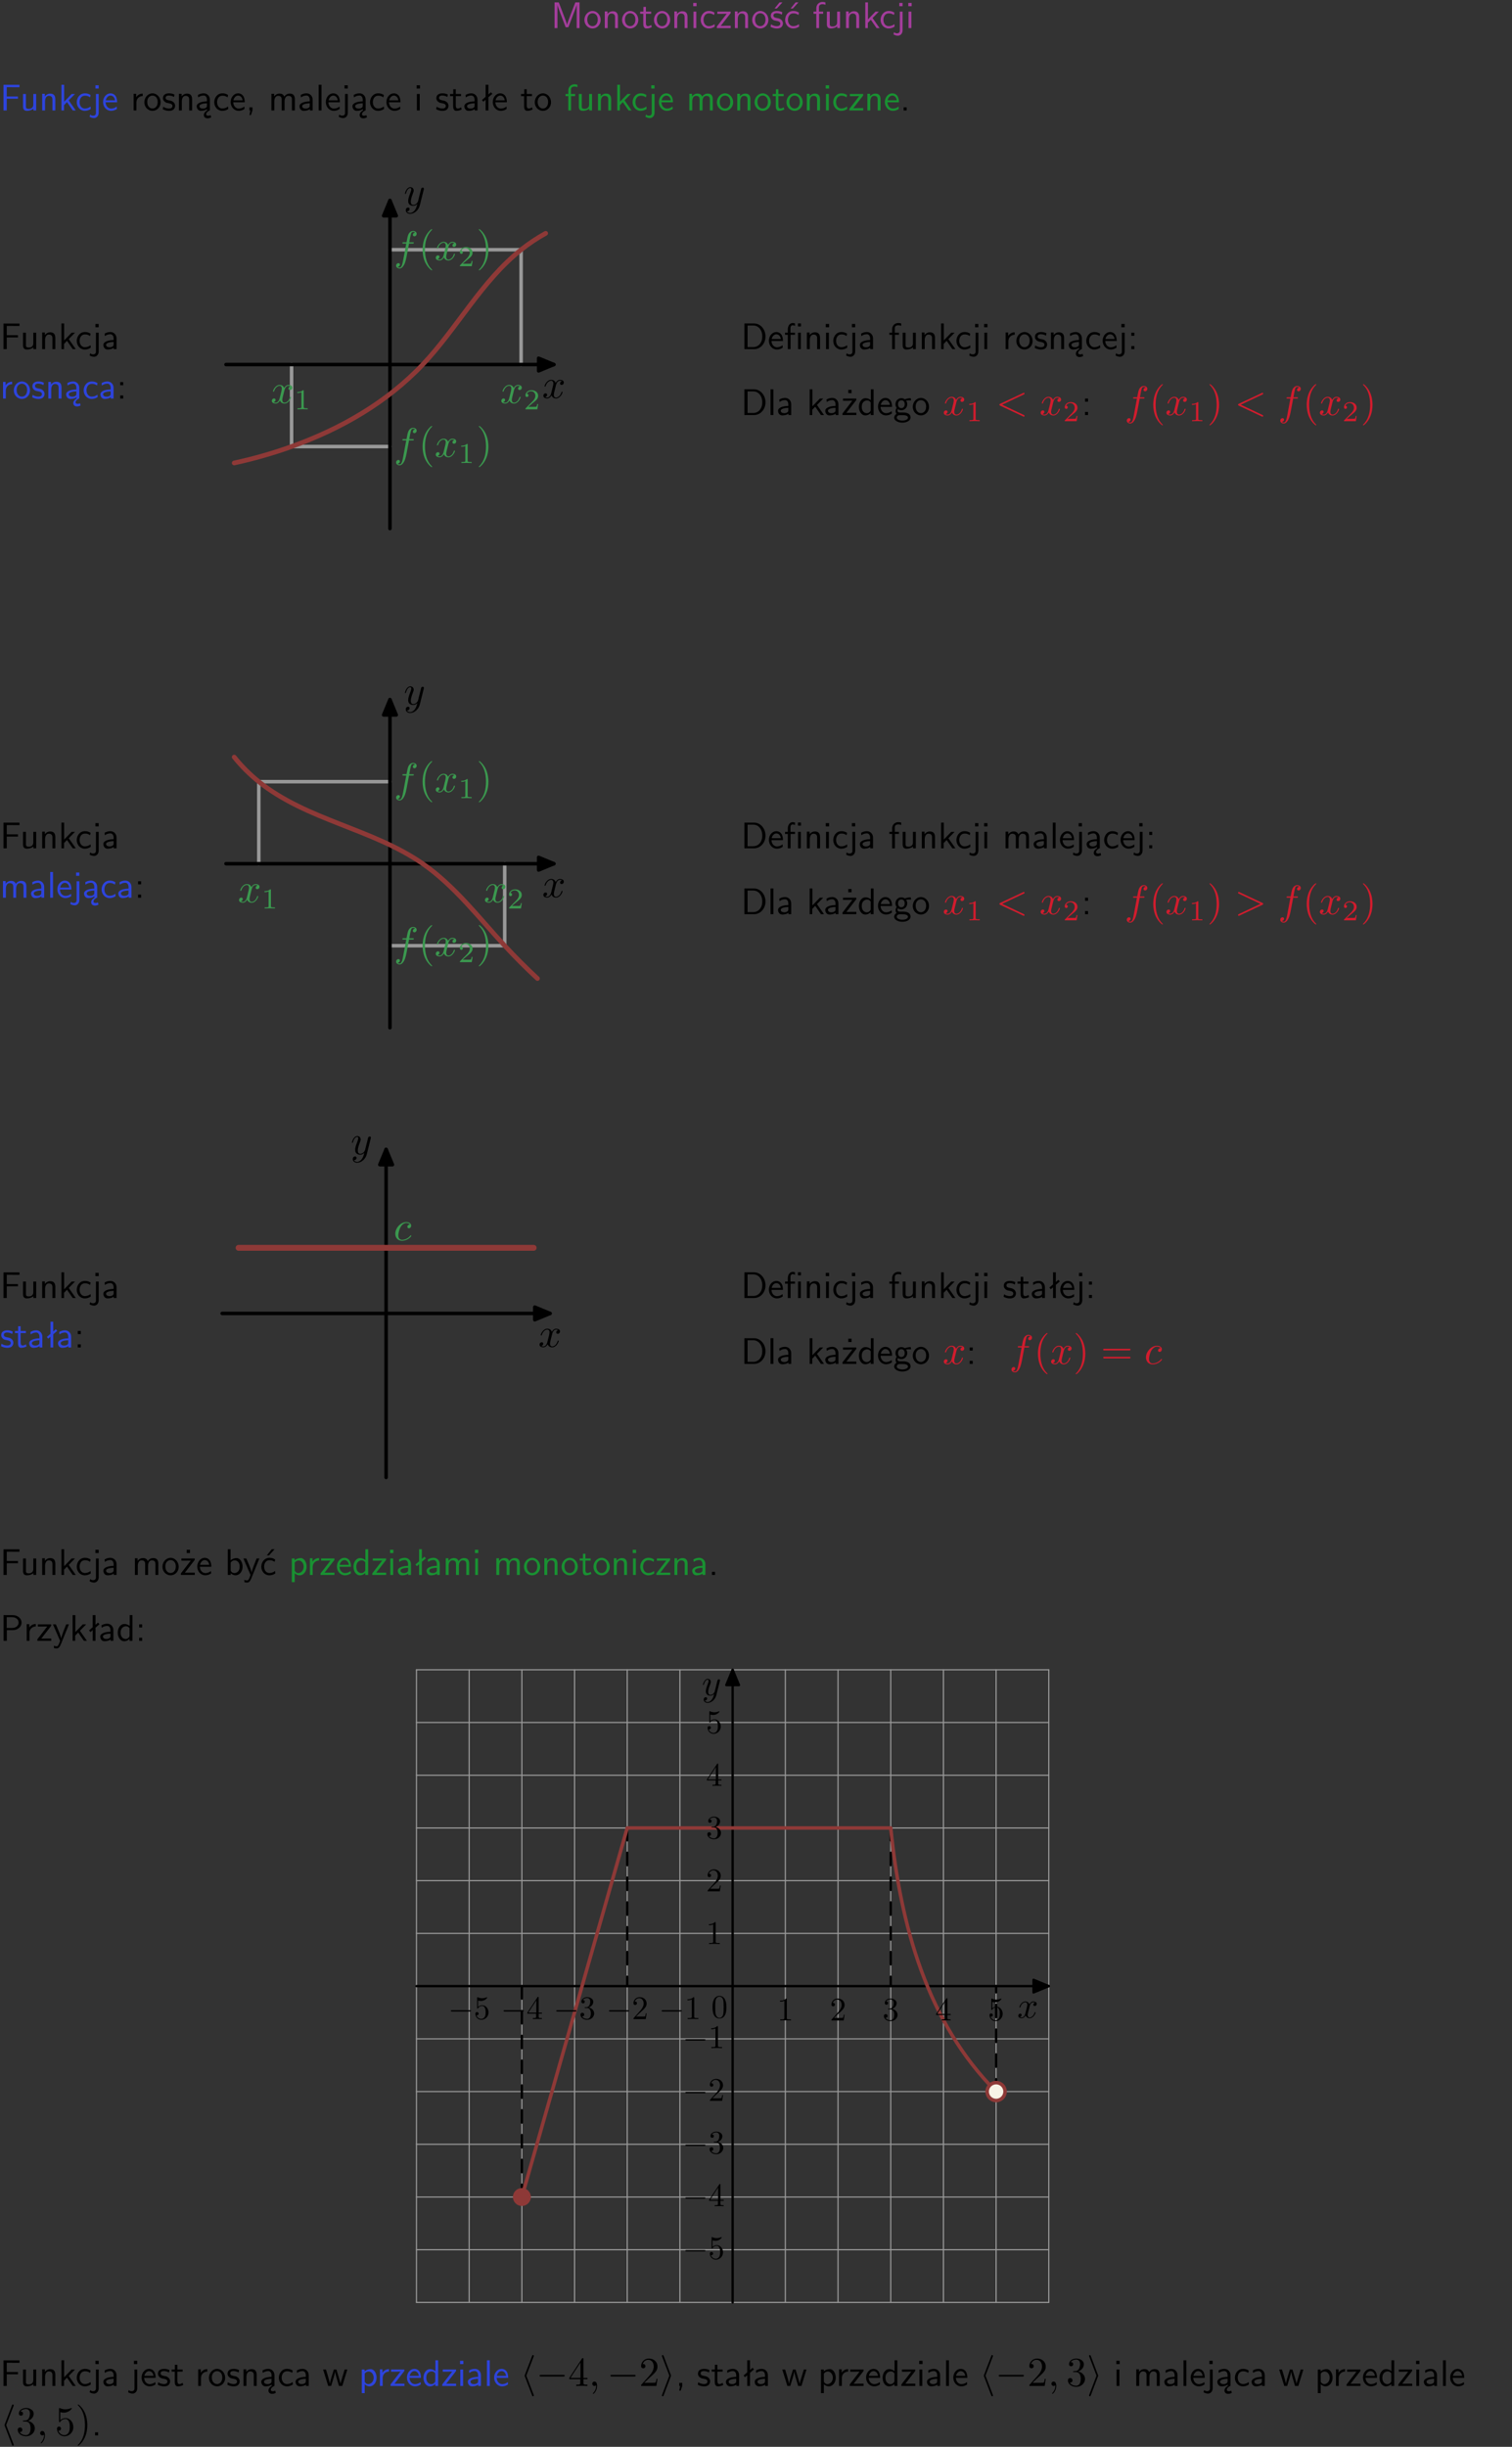 <?xml version="1.0" encoding="UTF-8"?>
<svg width="366pt" height="592pt" version="1.2" viewBox="0 0 366 592" xmlns="http://www.w3.org/2000/svg" xmlns:xlink="http://www.w3.org/1999/xlink">
 <rect x="0" y="0" width="366" height="592" fill="#333333" stroke="none"/>
 <defs>
  <symbol id="glyph0-1" overflow="visible">
   <path d="m4.75-3.188c-0.312 0.812-0.734 1.938-0.828 2.359h-0.016c-0.047-0.188-0.141-0.531-0.281-0.906l-1.406-3.703-0.312-0.781h-1.016v6.219h0.703v-5.562h0.016c0.047 0.281 0.406 1.266 0.641 1.875l1.328 3.484h0.656l1.188-3.109c0.297-0.734 0.375-0.969 0.438-1.141 0.094-0.266 0.328-0.906 0.375-1.109h0.016v5.562h0.688v-6.219h-1.016z"/>
  </symbol>
  <symbol id="glyph0-2" overflow="visible">
   <path d="m4.203-1.969c0-1.203-0.891-2.172-1.953-2.172-1.109 0-1.984 1-1.984 2.172s0.922 2.062 1.969 2.062c1.078 0 1.969-0.906 1.969-2.062zm-1.969 1.5c-0.625 0-1.266-0.516-1.266-1.594s0.688-1.531 1.266-1.531c0.625 0 1.266 0.469 1.266 1.531s-0.609 1.594-1.266 1.594z"/>
  </symbol>
  <symbol id="glyph0-3" overflow="visible">
   <path d="m3.906-2.672c0-0.594-0.141-1.406-1.234-1.406-0.812 0-1.25 0.609-1.297 0.672v-0.625h-0.656v4.031h0.703v-2.203c0-0.594 0.234-1.328 0.906-1.328 0.859 0 0.875 0.641 0.875 0.922v2.609h0.703z"/>
  </symbol>
  <symbol id="glyph0-4" overflow="visible">
   <path d="m1.562-3.469h1.266v-0.516h-1.266v-1.141h-0.609v1.141h-0.781v0.516h0.75v2.406c0 0.531 0.125 1.156 0.75 1.156s1.078-0.219 1.312-0.328l-0.156-0.531c-0.234 0.188-0.516 0.297-0.797 0.297-0.344 0-0.469-0.281-0.469-0.75z"/>
  </symbol>
  <symbol id="glyph0-5" overflow="visible">
   <path d="m1.469-6.094h-0.812v0.797h0.812zm-0.062 2.109h-0.688v3.984h0.688z"/>
  </symbol>
  <symbol id="glyph0-6" overflow="visible">
   <path d="m3.672-3.75c-0.531-0.297-0.828-0.391-1.375-0.391-1.25 0-1.969 1.094-1.969 2.156 0 1.109 0.812 2.078 1.938 2.078 0.484 0 0.969-0.125 1.453-0.453l-0.047-0.594c-0.469 0.359-0.953 0.484-1.406 0.484-0.734 0-1.25-0.656-1.25-1.531 0-0.703 0.344-1.562 1.297-1.562 0.453 0 0.766 0.078 1.25 0.391z"/>
  </symbol>
  <symbol id="glyph0-7" overflow="visible">
   <path d="m3.594-3.625v-0.359h-3.219v0.531h1.25c0.109 0 0.219-0.016 0.328-0.016h0.688l-2.391 3.094v0.375h3.359v-0.562h-1.328c-0.109 0-0.203 0.016-0.312 0.016h-0.766z"/>
  </symbol>
  <symbol id="glyph0-8" overflow="visible">
   <path d="m3.078-3.844c-0.469-0.219-0.828-0.297-1.297-0.297-0.219 0-1.484 0-1.484 1.188 0 0.438 0.266 0.719 0.484 0.891 0.281 0.203 0.469 0.234 0.969 0.328 0.328 0.062 0.844 0.172 0.844 0.656 0 0.609-0.703 0.609-0.844 0.609-0.734 0-1.234-0.328-1.391-0.438l-0.109 0.609c0.281 0.141 0.781 0.391 1.516 0.391 0.156 0 0.641 0 1.031-0.281 0.281-0.219 0.438-0.578 0.438-0.953 0-0.5-0.344-0.812-0.359-0.828-0.344-0.312-0.594-0.375-1.031-0.453-0.5-0.094-0.906-0.188-0.906-0.625 0-0.562 0.641-0.562 0.75-0.562 0.297 0 0.766 0.047 1.281 0.344zm0.031-2.375h-0.703l-1.203 1.484h0.562z"/>
  </symbol>
  <symbol id="glyph0-9" overflow="visible">
   <path d="m3.672-3.75c-0.531-0.297-0.828-0.391-1.375-0.391-1.25 0-1.969 1.094-1.969 2.156 0 1.109 0.812 2.078 1.938 2.078 0.484 0 0.969-0.125 1.453-0.453l-0.047-0.594c-0.469 0.359-0.953 0.484-1.406 0.484-0.734 0-1.25-0.656-1.25-1.531 0-0.703 0.344-1.562 1.297-1.562 0.453 0 0.766 0.078 1.25 0.391zm-0.125-2.469h-0.688l-1.203 1.484h0.547z"/>
  </symbol>
  <symbol id="glyph0-10" overflow="visible">
   <path d="m1.578-3.469h0.984v-0.516h-1.016v-1.062c0-0.672 0.609-0.734 0.844-0.734 0.172 0 0.422 0.016 0.719 0.156v-0.594c-0.109-0.031-0.391-0.109-0.719-0.109-0.844 0-1.484 0.641-1.484 1.531v0.812h-0.672v0.516h0.672v3.469h0.672z"/>
  </symbol>
  <symbol id="glyph0-11" overflow="visible">
   <path d="m3.906-3.984h-0.703v2.609c0 0.672-0.5 0.984-1.078 0.984-0.641 0-0.703-0.234-0.703-0.625v-2.969h-0.703v3c0 0.656 0.219 1.078 0.953 1.078 0.484 0 1.125-0.141 1.562-0.531v0.438h0.672z"/>
  </symbol>
  <symbol id="glyph0-12" overflow="visible">
   <path d="m2.516-2.438 1.516-1.547h-0.812l-1.812 1.875v-4.109h-0.656v6.219h0.625v-1.266l0.719-0.75 1.391 2.016h0.734z"/>
  </symbol>
  <symbol id="glyph0-13" overflow="visible">
   <path d="m1.656-6.094h-0.797v0.797h0.797zm-2.203 7.625c0.438 0.25 0.844 0.312 1.078 0.312 0.562 0 1.125-0.469 1.125-1.312v-4.516h-0.672v4.594c0 0.578-0.453 0.656-0.703 0.656-0.266 0-0.5-0.094-0.688-0.281z"/>
  </symbol>
  <symbol id="glyph0-14" overflow="visible">
   <path d="m4.344-2.828v-0.547h-2.703v-2.25h1.172c0.109 0 0.219 0.016 0.328 0.016h1.578v-0.594h-3.875v6.203h0.797v-2.828z"/>
  </symbol>
  <symbol id="glyph0-15" overflow="visible">
   <path d="m3.719-1.969c0-0.297-0.016-0.969-0.359-1.516-0.375-0.547-0.922-0.656-1.25-0.656-0.984 0-1.797 0.953-1.797 2.109 0 1.188 0.859 2.125 1.938 2.125 0.562 0 1.078-0.203 1.422-0.469l-0.047-0.578c-0.562 0.469-1.156 0.5-1.359 0.5-0.719 0-1.297-0.625-1.328-1.516zm-2.734-0.484c0.141-0.688 0.625-1.141 1.125-1.141 0.469 0 0.969 0.312 1.094 1.141z"/>
  </symbol>
  <symbol id="glyph0-16" overflow="visible">
   <path d="m1.406-1.922c0-0.891 0.641-1.547 1.531-1.562v-0.594c-0.797 0-1.297 0.453-1.578 0.859v-0.812h-0.625v4.031h0.672z"/>
  </symbol>
  <symbol id="glyph0-17" overflow="visible">
   <path d="m3.078-3.844c-0.469-0.219-0.828-0.297-1.297-0.297-0.219 0-1.484 0-1.484 1.188 0 0.438 0.266 0.719 0.484 0.891 0.281 0.203 0.469 0.234 0.969 0.328 0.328 0.062 0.844 0.172 0.844 0.656 0 0.609-0.703 0.609-0.844 0.609-0.734 0-1.234-0.328-1.391-0.438l-0.109 0.609c0.281 0.141 0.781 0.391 1.516 0.391 0.156 0 0.641 0 1.031-0.281 0.281-0.219 0.438-0.578 0.438-0.953 0-0.5-0.344-0.812-0.359-0.828-0.344-0.312-0.594-0.375-1.031-0.453-0.5-0.094-0.906-0.188-0.906-0.625 0-0.562 0.641-0.562 0.75-0.562 0.297 0 0.766 0.047 1.281 0.344z"/>
  </symbol>
  <symbol id="glyph0-18" overflow="visible">
   <path d="m2.875-1.188c0 0.172 0 0.391-0.297 0.562-0.266 0.172-0.609 0.172-0.703 0.172-0.438 0-0.828-0.203-0.828-0.578 0-0.625 1.453-0.688 1.828-0.703zm-0.188 2.125c0-0.406 0.375-0.703 0.797-0.938h0.094v-2.594c0-0.906-0.656-1.547-1.484-1.547-0.578 0-0.984 0.156-1.406 0.391l0.062 0.594c0.453-0.328 0.906-0.453 1.344-0.453 0.422 0 0.781 0.359 0.781 1.031v0.375c-1.344 0.031-2.484 0.406-2.484 1.188 0 0.391 0.25 1.109 1.031 1.109 0.125 0 0.969-0.016 1.484-0.422v0.328c-0.453 0.25-0.812 0.688-0.781 1.141 0.016 0.391 0.281 0.766 0.891 0.766 0.297 0 0.516-0.062 0.875-0.234l-0.125-0.531c-0.203 0.094-0.406 0.141-0.594 0.141-0.25-0.031-0.469-0.078-0.484-0.344z"/>
  </symbol>
  <symbol id="glyph0-19" overflow="visible">
   <path d="m1.609-0.016v-0.734h-0.734v0.75h0.219l-0.219 1.125h0.359z"/>
  </symbol>
  <symbol id="glyph0-20" overflow="visible">
   <path d="m6.391-2.672c0-0.609-0.141-1.406-1.219-1.406-0.547 0-1.016 0.25-1.344 0.734-0.234-0.688-0.859-0.734-1.141-0.734-0.656 0-1.078 0.359-1.312 0.688v-0.641h-0.656v4.031h0.703v-2.203c0-0.609 0.25-1.328 0.906-1.328 0.844 0 0.875 0.578 0.875 0.922v2.609h0.703v-2.203c0-0.609 0.25-1.328 0.906-1.328 0.844 0 0.875 0.578 0.875 0.922v2.609h0.703z"/>
  </symbol>
  <symbol id="glyph0-21" overflow="visible">
   <path d="m3.578-2.594c0-0.906-0.656-1.547-1.484-1.547-0.578 0-0.984 0.156-1.406 0.391l0.062 0.594c0.453-0.328 0.906-0.453 1.344-0.453 0.422 0 0.781 0.359 0.781 1.031v0.375c-1.344 0.031-2.484 0.406-2.484 1.188 0 0.391 0.25 1.109 1.031 1.109 0.125 0 0.969-0.016 1.484-0.422v0.328h0.672zm-0.703 1.406c0 0.172 0 0.391-0.297 0.562-0.266 0.172-0.609 0.172-0.703 0.172-0.438 0-0.828-0.203-0.828-0.578 0-0.625 1.453-0.688 1.828-0.703z"/>
  </symbol>
  <symbol id="glyph0-22" overflow="visible">
   <path d="m1.406-6.219h-0.688v6.219h0.688z"/>
  </symbol>
  <symbol id="glyph0-23" overflow="visible">
   <path d="m2.516-4.406-0.609 0.531v-2.344h-0.672v2.922l-0.891 0.766 0.344 0.406 0.547-0.469v2.594h0.672v-3.188l0.969-0.828z"/>
  </symbol>
  <symbol id="glyph0-24" overflow="visible">
   <path d="m1.609-0.75h-0.734v0.75h0.734z"/>
  </symbol>
  <symbol id="glyph0-25" overflow="visible">
   <path d="m0.859-6.219v6.219h2.359c1.531 0 2.75-1.359 2.75-3.062 0-1.734-1.219-3.156-2.766-3.156zm0.766 5.719v-5.219h1.375c1.266 0 2.188 1.078 2.188 2.656 0 1.531-0.922 2.562-2.188 2.562z"/>
  </symbol>
  <symbol id="glyph0-26" overflow="visible">
   <path d="m4.094-6.234h-0.734v0.75h0.734zm-0.031 2.25h-0.672v3.984h0.672zm-2.484 0.516h1.062v-0.516h-1.094v-1.078c0-0.578 0.328-0.719 0.547-0.719 0.188 0 0.391 0.062 0.547 0.172v-0.609c-0.062-0.031-0.281-0.109-0.547-0.109-0.656 0-1.188 0.641-1.188 1.531v0.812h-0.672v0.516h0.672v3.469h0.672z"/>
  </symbol>
  <symbol id="glyph0-27" overflow="visible">
   <path d="m1.609-3.984h-0.734v0.75h0.734zm-0.734 3.234v0.75h0.734v-0.75z"/>
  </symbol>
  <symbol id="glyph0-28" overflow="visible">
   <path d="m3.594-3.625v-0.359h-3.219v0.531h1.25c0.109 0 0.219-0.016 0.328-0.016h0.688l-2.391 3.094v0.375h3.359v-0.562h-1.328c-0.109 0-0.203 0.016-0.312 0.016h-0.766zm-1.141-2.469h-0.797v0.797h0.797z"/>
  </symbol>
  <symbol id="glyph0-29" overflow="visible">
   <path d="m3.891-6.219h-0.672v2.625c-0.469-0.391-0.969-0.484-1.312-0.484-0.891 0-1.578 0.938-1.578 2.094 0 1.172 0.688 2.078 1.531 2.078 0.297 0 0.828-0.078 1.328-0.562v0.469h0.703zm-0.703 4.969c0 0.125 0 0.297-0.297 0.547-0.203 0.188-0.422 0.25-0.656 0.25-0.562 0-1.219-0.422-1.219-1.531 0-1.188 0.781-1.547 1.312-1.547 0.391 0 0.672 0.203 0.859 0.484z"/>
  </symbol>
  <symbol id="glyph0-30" overflow="visible">
   <path d="m3.156-3.5c0.203 0 0.453-0.047 0.672-0.047 0.156 0 0.5 0.031 0.516 0.031l-0.094-0.562c-0.625 0-1.141 0.172-1.422 0.281-0.188-0.156-0.484-0.281-0.844-0.281-0.781 0-1.422 0.641-1.422 1.453 0 0.344 0.109 0.656 0.297 0.891-0.266 0.375-0.266 0.719-0.266 0.766 0 0.234 0.078 0.5 0.234 0.688-0.469 0.266-0.578 0.688-0.578 0.922 0 0.672 0.891 1.203 1.984 1.203 1.109 0 1.984-0.531 1.984-1.219 0-1.25-1.5-1.25-1.844-1.25h-0.781c-0.125 0-0.531 0-0.531-0.469 0-0.094 0.047-0.25 0.109-0.328 0.188 0.141 0.484 0.266 0.812 0.266 0.812 0 1.438-0.672 1.438-1.469 0-0.422-0.203-0.75-0.297-0.891zm-1.172 1.828c-0.328 0-0.797-0.203-0.797-0.953 0-0.734 0.469-0.938 0.797-0.938 0.391 0 0.812 0.25 0.812 0.938 0 0.703-0.422 0.953-0.812 0.953zm0.406 1.703c0.188 0 1.203 0 1.203 0.609 0 0.406-0.609 0.703-1.344 0.703s-1.375-0.281-1.375-0.703c0-0.031 0-0.609 0.703-0.609z"/>
  </symbol>
  <symbol id="glyph0-31" overflow="visible">
   <path d="m1.406-6.219h-0.672v6.219h0.703v-0.406c0.219 0.188 0.594 0.5 1.203 0.5 0.891 0 1.672-0.891 1.672-2.094 0-1.109-0.625-2.078-1.453-2.078-0.359 0-0.906 0.094-1.453 0.531zm0.031 3.219c0.141-0.219 0.469-0.531 0.953-0.531 0.531 0 1.219 0.391 1.219 1.531 0 1.172-0.75 1.547-1.297 1.547-0.359 0-0.656-0.156-0.875-0.562z"/>
  </symbol>
  <symbol id="glyph0-32" overflow="visible">
   <path d="m4-3.984h-0.672c-1.172 2.859-1.188 3.266-1.188 3.469h-0.016c-0.047-0.594-0.766-2.266-0.812-2.344l-0.484-1.125h-0.703l1.734 3.984c-0.094 0.281-0.281 0.719-0.312 0.812-0.234 0.516-0.391 0.516-0.516 0.516-0.141 0-0.438-0.031-0.703-0.141l0.062 0.578c0.188 0.047 0.438 0.078 0.641 0.078 0.312 0 0.641-0.109 1.016-1.031z"/>
  </symbol>
  <symbol id="glyph0-33" overflow="visible">
   <path d="m1.438-0.406c0.281 0.25 0.672 0.5 1.203 0.5 0.875 0 1.672-0.875 1.672-2.094 0-1.078-0.578-2.078-1.438-2.078-0.531 0-1.047 0.188-1.469 0.531v-0.438h-0.672v5.719h0.703zm0-2.578c0.219-0.312 0.562-0.516 0.953-0.516 0.672 0 1.219 0.672 1.219 1.5 0 0.922-0.641 1.547-1.312 1.547-0.344 0-0.594-0.172-0.766-0.422-0.094-0.125-0.094-0.141-0.094-0.312z"/>
  </symbol>
  <symbol id="glyph0-34" overflow="visible">
   <path d="m3.156-2.594c1.109 0 2.062-0.812 2.062-1.812 0-0.969-0.891-1.812-2.125-1.812h-2.234v6.219h0.797v-2.594zm-0.266-3.125c1 0 1.609 0.547 1.609 1.312 0 0.703-0.578 1.297-1.609 1.297h-1.266v-2.609z"/>
  </symbol>
  <symbol id="glyph0-35" overflow="visible">
   <path d="m5.984-3.984h-0.641l-0.578 1.906c-0.109 0.312-0.375 1.203-0.422 1.594-0.031-0.281-0.266-1.078-0.422-1.594l-0.578-1.906h-0.625l-0.516 1.688c-0.094 0.312-0.406 1.344-0.438 1.797-0.047-0.422-0.344-1.438-0.484-1.938l-0.469-1.547h-0.688l1.234 3.984h0.703c0.047-0.141 0.359-1.141 0.562-1.844 0.125-0.422 0.375-1.297 0.391-1.641h0.016c0.016 0.25 0.172 0.875 0.281 1.266l0.656 2.219h0.797z"/>
  </symbol>
  <symbol id="glyph1-1" overflow="visible">
   <path d="m3.328-3.016c0.062-0.25 0.297-1.172 0.984-1.172 0.047 0 0.297 0 0.5 0.125-0.281 0.062-0.469 0.297-0.469 0.547 0 0.156 0.109 0.344 0.375 0.344 0.219 0 0.531-0.172 0.531-0.578 0-0.516-0.578-0.656-0.922-0.656-0.578 0-0.922 0.531-1.047 0.75-0.25-0.656-0.781-0.75-1.078-0.75-1.031 0-1.609 1.281-1.609 1.531 0 0.109 0.109 0.109 0.125 0.109 0.078 0 0.109-0.031 0.125-0.109 0.344-1.062 1-1.312 1.344-1.312 0.188 0 0.531 0.094 0.531 0.672 0 0.312-0.172 0.969-0.531 2.375-0.156 0.609-0.516 1.031-0.953 1.031-0.062 0-0.281 0-0.5-0.125 0.25-0.062 0.469-0.266 0.469-0.547 0-0.266-0.219-0.344-0.359-0.344-0.312 0-0.547 0.25-0.547 0.578 0 0.453 0.484 0.656 0.922 0.656 0.672 0 1.031-0.703 1.047-0.75 0.125 0.359 0.484 0.75 1.078 0.75 1.031 0 1.594-1.281 1.594-1.531 0-0.109-0.078-0.109-0.109-0.109-0.094 0-0.109 0.047-0.141 0.109-0.328 1.078-1 1.312-1.312 1.312-0.391 0-0.547-0.312-0.547-0.656 0-0.219 0.047-0.438 0.156-0.875z"/>
  </symbol>
  <symbol id="glyph1-2" overflow="visible">
   <path d="m6.734-4.969c0.109-0.062 0.188-0.109 0.188-0.219s-0.094-0.203-0.203-0.203c-0.031 0-0.047 0-0.172 0.078l-5.531 2.594c-0.109 0.062-0.188 0.109-0.188 0.219 0 0.125 0.078 0.172 0.188 0.234l5.531 2.594c0.125 0.078 0.141 0.078 0.172 0.078 0.109 0 0.203-0.094 0.203-0.203s-0.078-0.156-0.188-0.219l-5.234-2.484z"/>
  </symbol>
  <symbol id="glyph1-3" overflow="visible">
   <path d="m3.656-3.984h0.859c0.203 0 0.297 0 0.297-0.203 0-0.109-0.094-0.109-0.266-0.109h-0.828c0.109-0.578 0.094-0.562 0.203-1.141 0.047-0.203 0.188-0.906 0.25-1.031 0.078-0.188 0.25-0.344 0.469-0.344 0.031 0 0.297 0 0.484 0.188-0.438 0.031-0.547 0.391-0.547 0.531 0 0.234 0.188 0.359 0.375 0.359 0.266 0 0.547-0.234 0.547-0.609 0-0.453-0.453-0.688-0.859-0.688-0.344 0-0.969 0.188-1.266 1.172-0.062 0.203-0.094 0.312-0.328 1.562h-0.688c-0.203 0-0.312 0-0.312 0.188 0 0.125 0.094 0.125 0.281 0.125h0.656l-0.734 3.938c-0.188 0.969-0.359 1.875-0.875 1.875-0.047 0-0.281 0-0.484-0.188 0.469-0.031 0.562-0.391 0.562-0.531 0-0.234-0.188-0.359-0.375-0.359-0.266 0-0.547 0.234-0.547 0.609 0 0.438 0.438 0.688 0.844 0.688 0.547 0 0.953-0.594 1.125-0.969 0.328-0.625 0.547-1.828 0.562-1.906z"/>
  </symbol>
  <symbol id="glyph1-4" overflow="visible">
   <path d="m6.734-2.266c0.109-0.062 0.188-0.109 0.188-0.234 0-0.109-0.078-0.156-0.188-0.219l-5.531-2.594c-0.125-0.078-0.141-0.078-0.172-0.078-0.109 0-0.203 0.094-0.203 0.203 0 0.094 0.047 0.156 0.188 0.219l5.234 2.469-5.234 2.484c-0.141 0.062-0.188 0.125-0.188 0.219 0 0.109 0.094 0.203 0.203 0.203 0.031 0 0.047 0 0.172-0.078z"/>
  </symbol>
  <symbol id="glyph1-5" overflow="visible">
   <path d="m3.953-3.781c-0.172 0-0.297 0-0.438 0.125-0.172 0.156-0.188 0.328-0.188 0.391 0 0.25 0.188 0.359 0.375 0.359 0.281 0 0.547-0.25 0.547-0.641 0-0.484-0.469-0.859-1.172-0.859-1.344 0-2.672 1.422-2.672 2.828 0 0.906 0.578 1.688 1.625 1.688 1.422 0 2.25-1.062 2.25-1.172 0-0.062-0.047-0.141-0.109-0.141s-0.078 0.031-0.141 0.109c-0.781 0.984-1.875 0.984-1.984 0.984-0.625 0-0.906-0.484-0.906-1.094 0-0.406 0.203-1.375 0.547-1.984 0.312-0.578 0.859-1 1.406-1 0.328 0 0.719 0.125 0.859 0.406z"/>
  </symbol>
  <symbol id="glyph1-6" overflow="visible">
   <path d="m2.031-0.016c0-0.656-0.25-1.047-0.641-1.047-0.328 0-0.531 0.25-0.531 0.531 0 0.266 0.203 0.531 0.531 0.531 0.109 0 0.25-0.047 0.344-0.125 0.031-0.031 0.047-0.031 0.047-0.031 0.016 0 0.016 0 0.016 0.141 0 0.75-0.344 1.344-0.672 1.672-0.109 0.109-0.109 0.125-0.109 0.156 0 0.078 0.047 0.109 0.094 0.109 0.109 0 0.922-0.766 0.922-1.938z"/>
  </symbol>
  <symbol id="glyph2-1" overflow="visible">
   <path d="m2.328-4.438c0-0.188 0-0.188-0.203-0.188-0.453 0.438-1.078 0.438-1.359 0.438v0.25c0.156 0 0.625 0 1-0.188v3.547c0 0.234 0 0.328-0.688 0.328h-0.266v0.25c0.125 0 0.984-0.031 1.234-0.031 0.219 0 1.094 0.031 1.25 0.031v-0.25h-0.266c-0.703 0-0.703-0.094-0.703-0.328z"/>
  </symbol>
  <symbol id="glyph2-2" overflow="visible">
   <path d="m3.516-1.266h-0.234c-0.016 0.156-0.094 0.562-0.188 0.625-0.047 0.047-0.578 0.047-0.688 0.047h-1.281c0.734-0.641 0.984-0.844 1.391-1.172 0.516-0.406 1-0.844 1-1.5 0-0.844-0.734-1.359-1.625-1.359-0.859 0-1.453 0.609-1.453 1.25 0 0.344 0.297 0.391 0.375 0.391 0.156 0 0.359-0.125 0.359-0.375 0-0.125-0.047-0.375-0.406-0.375 0.219-0.484 0.688-0.641 1.016-0.641 0.703 0 1.062 0.547 1.062 1.109 0 0.609-0.438 1.078-0.656 1.328l-1.672 1.672c-0.078 0.062-0.078 0.078-0.078 0.266h2.875z"/>
  </symbol>
  <symbol id="glyph3-1" overflow="visible">
   <path d="m3.297 2.391c0-0.031 0-0.047-0.172-0.219-1.234-1.25-1.562-3.141-1.562-4.672 0-1.734 0.375-3.469 1.609-4.703 0.125-0.125 0.125-0.141 0.125-0.172 0-0.078-0.031-0.109-0.094-0.109-0.109 0-1 0.688-1.594 1.953-0.5 1.094-0.625 2.203-0.625 3.031 0 0.781 0.109 1.984 0.656 3.125 0.609 1.219 1.453 1.875 1.562 1.875 0.062 0 0.094-0.031 0.094-0.109z"/>
  </symbol>
  <symbol id="glyph3-2" overflow="visible">
   <path d="m2.875-2.5c0-0.766-0.109-1.969-0.656-3.109-0.594-1.219-1.453-1.875-1.547-1.875-0.062 0-0.109 0.047-0.109 0.109 0 0.031 0 0.047 0.188 0.234 0.984 0.984 1.547 2.562 1.547 4.641 0 1.719-0.359 3.469-1.594 4.719-0.141 0.125-0.141 0.141-0.141 0.172 0 0.062 0.047 0.109 0.109 0.109 0.094 0 1-0.688 1.578-1.953 0.516-1.094 0.625-2.203 0.625-3.047z"/>
  </symbol>
  <symbol id="glyph3-3" overflow="visible">
   <path d="m6.844-3.266c0.156 0 0.344 0 0.344-0.188 0-0.203-0.188-0.203-0.328-0.203h-5.969c-0.141 0-0.328 0-0.328 0.203 0 0.188 0.188 0.188 0.328 0.188zm0.016 1.938c0.141 0 0.328 0 0.328-0.203 0-0.188-0.188-0.188-0.344-0.188h-5.953c-0.141 0-0.328 0-0.328 0.188 0 0.203 0.188 0.203 0.328 0.203z"/>
  </symbol>
  <symbol id="glyph3-4" overflow="visible">
   <path d="m0.281-1.641h2.656v0.859c0 0.359-0.031 0.469-0.766 0.469h-0.203v0.312c0.406-0.031 0.922-0.031 1.344-0.031s0.938 0 1.359 0.031v-0.312h-0.219c-0.734 0-0.75-0.109-0.75-0.469v-0.859h0.984v-0.312h-0.984v-4.531c0-0.203 0-0.266-0.172-0.266-0.078 0-0.109 0-0.188 0.125l-3.062 4.672zm2.703-0.312h-2.422l2.422-3.719z"/>
  </symbol>
  <symbol id="glyph3-5" overflow="visible">
   <path d="m4.469-1.734h-0.234c-0.062 0.297-0.125 0.734-0.234 0.891-0.062 0.078-0.719 0.078-0.938 0.078h-1.797l1.062-1.031c1.547-1.375 2.141-1.906 2.141-2.906 0-1.141-0.891-1.938-2.109-1.938-1.125 0-1.859 0.922-1.859 1.812 0 0.547 0.5 0.547 0.531 0.547 0.172 0 0.516-0.109 0.516-0.531 0-0.25-0.188-0.516-0.531-0.516-0.078 0-0.094 0-0.125 0.016 0.219-0.656 0.766-1.016 1.344-1.016 0.906 0 1.328 0.812 1.328 1.625 0 0.797-0.484 1.578-1.047 2.203l-1.906 2.125c-0.109 0.109-0.109 0.141-0.109 0.375h3.703z"/>
  </symbol>
  <symbol id="glyph3-6" overflow="visible">
   <path d="m2.891-3.516c0.812-0.266 1.391-0.953 1.391-1.75 0-0.812-0.875-1.375-1.828-1.375-1 0-1.766 0.594-1.766 1.359 0 0.328 0.219 0.516 0.516 0.516s0.5-0.219 0.5-0.516c0-0.484-0.469-0.484-0.609-0.484 0.297-0.5 0.953-0.625 1.312-0.625 0.422 0 0.969 0.219 0.969 1.109 0 0.125-0.031 0.703-0.281 1.141-0.297 0.484-0.641 0.516-0.891 0.516-0.078 0.016-0.312 0.031-0.391 0.031-0.078 0.016-0.141 0.031-0.141 0.125 0 0.109 0.062 0.109 0.234 0.109h0.438c0.812 0 1.188 0.672 1.188 1.656 0 1.359-0.688 1.641-1.125 1.641s-1.188-0.172-1.531-0.75c0.344 0.047 0.656-0.172 0.656-0.547 0-0.359-0.266-0.562-0.547-0.562-0.25 0-0.562 0.141-0.562 0.578 0 0.906 0.922 1.562 2.016 1.562 1.219 0 2.125-0.906 2.125-1.922 0-0.812-0.641-1.594-1.672-1.812z"/>
  </symbol>
  <symbol id="glyph3-7" overflow="visible">
   <path d="m4.469-2c0-1.188-0.812-2.188-1.891-2.188-0.469 0-0.906 0.156-1.266 0.516v-1.953c0.203 0.062 0.531 0.125 0.844 0.125 1.234 0 1.938-0.906 1.938-1.031 0-0.062-0.031-0.109-0.109-0.109 0 0-0.031 0-0.078 0.031-0.203 0.094-0.688 0.297-1.359 0.297-0.391 0-0.859-0.078-1.328-0.281-0.078-0.031-0.094-0.031-0.109-0.031-0.109 0-0.109 0.078-0.109 0.234v2.953c0 0.172 0 0.25 0.141 0.25 0.078 0 0.094-0.016 0.141-0.078 0.109-0.156 0.469-0.703 1.281-0.703 0.516 0 0.766 0.453 0.844 0.641 0.156 0.375 0.188 0.75 0.188 1.25 0 0.359 0 0.953-0.25 1.375-0.234 0.391-0.609 0.641-1.062 0.641-0.719 0-1.297-0.531-1.469-1.109 0.031 0 0.062 0.016 0.172 0.016 0.328 0 0.5-0.25 0.5-0.484 0-0.25-0.172-0.5-0.5-0.5-0.141 0-0.484 0.078-0.484 0.531 0 0.859 0.688 1.828 1.797 1.828 1.156 0 2.172-0.953 2.172-2.219z"/>
  </symbol>
  <symbol id="glyph4-1" overflow="visible">
   <path d="m3.328-3.016c0.062-0.25 0.297-1.172 0.984-1.172 0.047 0 0.297 0 0.5 0.125-0.281 0.062-0.469 0.297-0.469 0.547 0 0.156 0.109 0.344 0.375 0.344 0.219 0 0.531-0.172 0.531-0.578 0-0.516-0.578-0.656-0.922-0.656-0.578 0-0.922 0.531-1.047 0.75-0.25-0.656-0.781-0.75-1.078-0.75-1.031 0-1.609 1.281-1.609 1.531 0 0.109 0.109 0.109 0.125 0.109 0.078 0 0.109-0.031 0.125-0.109 0.344-1.062 1-1.312 1.344-1.312 0.188 0 0.531 0.094 0.531 0.672 0 0.312-0.172 0.969-0.531 2.375-0.156 0.609-0.516 1.031-0.953 1.031-0.062 0-0.281 0-0.5-0.125 0.25-0.062 0.469-0.266 0.469-0.547 0-0.266-0.219-0.344-0.359-0.344-0.312 0-0.547 0.25-0.547 0.578 0 0.453 0.484 0.656 0.922 0.656 0.672 0 1.031-0.703 1.047-0.75 0.125 0.359 0.484 0.75 1.078 0.75 1.031 0 1.594-1.281 1.594-1.531 0-0.109-0.078-0.109-0.109-0.109-0.094 0-0.109 0.047-0.141 0.109-0.328 1.078-1 1.312-1.312 1.312-0.391 0-0.547-0.312-0.547-0.656 0-0.219 0.047-0.438 0.156-0.875z"/>
  </symbol>
  <symbol id="glyph4-2" overflow="visible">
   <path d="m4.844-3.797c0.047-0.141 0.047-0.156 0.047-0.234 0-0.172-0.141-0.266-0.297-0.266-0.094 0-0.25 0.062-0.344 0.203-0.016 0.062-0.109 0.359-0.141 0.547-0.078 0.25-0.141 0.531-0.203 0.797l-0.453 1.797c-0.031 0.141-0.469 0.844-1.125 0.844-0.5 0-0.609-0.438-0.609-0.812 0-0.453 0.172-1.078 0.5-1.953 0.156-0.406 0.203-0.516 0.203-0.719 0-0.438-0.312-0.812-0.812-0.812-0.953 0-1.312 1.453-1.312 1.531 0 0.109 0.094 0.109 0.109 0.109 0.109 0 0.109-0.031 0.156-0.188 0.281-0.938 0.672-1.234 1.016-1.234 0.078 0 0.25 0 0.25 0.312 0 0.25-0.109 0.516-0.172 0.703-0.406 1.062-0.578 1.625-0.578 2.094 0 0.891 0.625 1.188 1.219 1.188 0.391 0 0.719-0.172 1-0.453-0.125 0.516-0.25 1.016-0.641 1.547-0.266 0.328-0.641 0.625-1.094 0.625-0.141 0-0.594-0.031-0.766-0.422 0.156 0 0.297 0 0.422-0.125 0.109-0.078 0.203-0.219 0.203-0.406 0-0.312-0.266-0.344-0.359-0.344-0.234 0-0.562 0.156-0.562 0.641 0 0.5 0.438 0.875 1.062 0.875 1.016 0 2.047-0.906 2.328-2.031z"/>
  </symbol>
  <symbol id="glyph4-3" overflow="visible">
   <path d="m3.656-3.984h0.859c0.203 0 0.297 0 0.297-0.203 0-0.109-0.094-0.109-0.266-0.109h-0.828l0.203-1.141c0.047-0.203 0.188-0.906 0.25-1.031 0.078-0.188 0.25-0.344 0.469-0.344 0.031 0 0.297 0 0.484 0.188-0.438 0.031-0.547 0.391-0.547 0.531 0 0.234 0.188 0.359 0.375 0.359 0.266 0 0.547-0.234 0.547-0.609 0-0.453-0.453-0.688-0.859-0.688-0.344 0-0.969 0.188-1.266 1.172-0.062 0.203-0.094 0.312-0.328 1.562h-0.688c-0.203 0-0.312 0-0.312 0.188 0 0.125 0.094 0.125 0.281 0.125h0.656l-0.734 3.938c-0.188 0.969-0.359 1.875-0.875 1.875-0.047 0-0.281 0-0.484-0.188 0.469-0.031 0.562-0.391 0.562-0.531 0-0.234-0.188-0.359-0.375-0.359-0.266 0-0.547 0.234-0.547 0.609 0 0.438 0.438 0.688 0.844 0.688 0.547 0 0.953-0.594 1.125-0.969 0.328-0.625 0.547-1.828 0.562-1.906z"/>
  </symbol>
  <symbol id="glyph4-4" overflow="visible">
   <path d="m3.953-3.781c-0.172 0-0.297 0-0.438 0.125-0.172 0.156-0.188 0.328-0.188 0.391 0 0.25 0.188 0.359 0.375 0.359 0.281 0 0.547-0.25 0.547-0.641 0-0.484-0.469-0.859-1.172-0.859-1.344 0-2.672 1.422-2.672 2.828 0 0.906 0.578 1.688 1.625 1.688 1.422 0 2.25-1.062 2.25-1.172 0-0.062-0.047-0.141-0.109-0.141s-0.078 0.031-0.141 0.109c-0.781 0.984-1.875 0.984-1.984 0.984-0.625 0-0.906-0.484-0.906-1.094 0-0.406 0.203-1.375 0.547-1.984 0.312-0.578 0.859-1 1.406-1 0.328 0 0.719 0.125 0.859 0.406z"/>
  </symbol>
  <symbol id="glyph5-1" overflow="visible">
   <path d="m2.328-4.438c0-0.188 0-0.188-0.203-0.188-0.453 0.438-1.078 0.438-1.359 0.438v0.25c0.156 0 0.625 0 1-0.188v3.547c0 0.234 0 0.328-0.688 0.328h-0.266v0.25c0.125 0 0.984-0.031 1.234-0.031 0.219 0 1.094 0.031 1.25 0.031v-0.25h-0.266c-0.703 0-0.703-0.094-0.703-0.328z"/>
  </symbol>
  <symbol id="glyph5-2" overflow="visible">
   <path d="m3.516-1.266h-0.234c-0.016 0.156-0.094 0.562-0.188 0.625-0.047 0.047-0.578 0.047-0.688 0.047h-1.281c0.734-0.641 0.984-0.844 1.391-1.172 0.516-0.406 1-0.844 1-1.5 0-0.844-0.734-1.359-1.625-1.359-0.859 0-1.453 0.609-1.453 1.25 0 0.344 0.297 0.391 0.375 0.391 0.156 0 0.359-0.125 0.359-0.375 0-0.125-0.047-0.375-0.406-0.375 0.219-0.484 0.688-0.641 1.016-0.641 0.703 0 1.062 0.547 1.062 1.109 0 0.609-0.438 1.078-0.656 1.328l-1.672 1.672c-0.078 0.062-0.078 0.078-0.078 0.266h2.875z"/>
  </symbol>
  <symbol id="glyph6-1" overflow="visible">
   <path d="m3.297 2.391c0-0.031 0-0.047-0.172-0.219-1.234-1.25-1.562-3.141-1.562-4.672 0-1.734 0.375-3.469 1.609-4.703 0.125-0.125 0.125-0.141 0.125-0.172 0-0.078-0.031-0.109-0.094-0.109-0.109 0-1 0.688-1.594 1.953-0.5 1.094-0.625 2.203-0.625 3.031 0 0.781 0.109 1.984 0.656 3.125 0.609 1.219 1.453 1.875 1.562 1.875 0.062 0 0.094-0.031 0.094-0.109z"/>
  </symbol>
  <symbol id="glyph6-2" overflow="visible">
   <path d="m2.875-2.5c0-0.766-0.109-1.969-0.656-3.109-0.594-1.219-1.453-1.875-1.547-1.875-0.062 0-0.109 0.047-0.109 0.109 0 0.031 0 0.047 0.188 0.234 0.984 0.984 1.547 2.562 1.547 4.641 0 1.719-0.359 3.469-1.594 4.719-0.141 0.125-0.141 0.141-0.141 0.172 0 0.062 0.047 0.109 0.109 0.109 0.094 0 1-0.688 1.578-1.953 0.516-1.094 0.625-2.203 0.625-3.047z"/>
  </symbol>
  <symbol id="glyph7-1" overflow="visible">
   <path d="m3.672-2.547c0-0.641-0.047-1.281-0.328-1.875-0.359-0.75-1.016-0.891-1.359-0.891-0.469 0-1.047 0.219-1.375 0.953-0.266 0.547-0.297 1.172-0.297 1.812 0 0.594 0.031 1.312 0.359 1.922 0.344 0.641 0.922 0.797 1.312 0.797 0.438 0 1.031-0.156 1.391-0.922 0.25-0.547 0.297-1.172 0.297-1.797zm-1.688 2.547c-0.312 0-0.781-0.203-0.922-0.969-0.094-0.469-0.094-1.203-0.094-1.672 0-0.516 0-1.047 0.062-1.469 0.156-0.953 0.75-1.016 0.953-1.016 0.266 0 0.781 0.141 0.938 0.922 0.078 0.453 0.078 1.062 0.078 1.562 0 0.594 0 1.141-0.078 1.641-0.125 0.766-0.578 1-0.938 1z"/>
  </symbol>
  <symbol id="glyph7-2" overflow="visible">
   <path d="m2.344-5.094c0-0.203 0-0.219-0.188-0.219-0.484 0.516-1.188 0.516-1.453 0.516v0.25c0.172 0 0.641 0 1.047-0.203v4.125c0 0.281-0.016 0.375-0.734 0.375h-0.266v0.25c0.281-0.031 0.984-0.031 1.297-0.031s1.016 0 1.297 0.031v-0.25h-0.266c-0.719 0-0.734-0.078-0.734-0.375z"/>
  </symbol>
  <symbol id="glyph7-3" overflow="visible">
   <path d="m1.016-0.609 0.844-0.828c1.234-1.094 1.719-1.531 1.719-2.328 0-0.906-0.719-1.547-1.688-1.547-0.906 0-1.5 0.734-1.5 1.453 0 0.438 0.406 0.438 0.438 0.438 0.125 0 0.406-0.094 0.406-0.422 0-0.203-0.141-0.406-0.422-0.406h-0.109c0.188-0.516 0.625-0.812 1.078-0.812 0.734 0 1.078 0.641 1.078 1.297 0 0.641-0.406 1.266-0.844 1.766l-1.531 1.703c-0.094 0.094-0.094 0.109-0.094 0.297h2.969l0.219-1.391h-0.203c-0.031 0.25-0.094 0.594-0.172 0.719-0.062 0.062-0.578 0.062-0.75 0.062z"/>
  </symbol>
  <symbol id="glyph7-4" overflow="visible">
   <path d="m2.312-2.812c0.656-0.203 1.109-0.766 1.109-1.391 0-0.656-0.703-1.109-1.469-1.109-0.797 0-1.406 0.484-1.406 1.094 0 0.266 0.172 0.406 0.406 0.406 0.25 0 0.406-0.172 0.406-0.406 0-0.391-0.375-0.391-0.484-0.391 0.234-0.391 0.766-0.5 1.047-0.5 0.328 0 0.766 0.172 0.766 0.891 0 0.094-0.016 0.562-0.219 0.906-0.234 0.391-0.516 0.406-0.703 0.422-0.062 0-0.266 0.016-0.312 0.016-0.062 0.016-0.125 0.016-0.125 0.109 0 0.078 0.062 0.078 0.188 0.078h0.359c0.656 0 0.953 0.547 0.953 1.328 0 1.078-0.562 1.312-0.906 1.312s-0.938-0.141-1.219-0.609c0.281 0.047 0.531-0.125 0.531-0.438 0-0.281-0.219-0.438-0.453-0.438-0.188 0-0.453 0.109-0.453 0.453 0 0.734 0.75 1.25 1.609 1.25 0.984 0 1.703-0.719 1.703-1.531 0-0.656-0.5-1.281-1.328-1.453z"/>
  </symbol>
  <symbol id="glyph7-5" overflow="visible">
   <path d="m2.344-1.312v0.688c0 0.297-0.016 0.375-0.609 0.375h-0.172v0.25c0.328-0.031 0.75-0.031 1.078-0.031 0.344 0 0.766 0 1.094 0.031v-0.25h-0.172c-0.594 0-0.609-0.078-0.609-0.375v-0.688h0.797v-0.25h-0.797v-3.625c0-0.156 0-0.203-0.125-0.203-0.078 0-0.094 0-0.156 0.094l-2.453 3.734v0.25zm0.047-0.25h-1.938l1.938-2.969z"/>
  </symbol>
  <symbol id="glyph7-6" overflow="visible">
   <path d="m3.578-1.609c0-0.938-0.656-1.734-1.516-1.734-0.375 0-0.719 0.125-1.016 0.406v-1.562c0.172 0.047 0.422 0.109 0.688 0.109 0.969 0 1.531-0.719 1.531-0.828 0-0.047-0.016-0.094-0.078-0.094-0.016 0-0.031 0-0.062 0.031-0.156 0.062-0.547 0.234-1.078 0.234-0.328 0-0.688-0.062-1.062-0.234-0.062-0.016-0.078-0.016-0.094-0.016-0.078 0-0.078 0.062-0.078 0.188v2.359c0 0.141 0 0.203 0.109 0.203 0.047 0 0.062-0.016 0.094-0.062 0.094-0.125 0.391-0.562 1.031-0.562 0.422 0 0.609 0.359 0.672 0.516 0.141 0.297 0.156 0.594 0.156 1 0 0.281 0 0.75-0.203 1.094-0.188 0.312-0.484 0.516-0.844 0.516-0.578 0-1.047-0.422-1.172-0.891 0.016 0 0.047 0.016 0.125 0.016 0.266 0 0.406-0.203 0.406-0.391s-0.141-0.391-0.406-0.391c-0.109 0-0.391 0.047-0.391 0.422 0 0.688 0.562 1.453 1.453 1.453 0.922 0 1.734-0.766 1.734-1.781z"/>
  </symbol>
  <symbol id="glyph8-1" overflow="visible">
   <path d="m5.25-1.828c0.141 0 0.281 0 0.281-0.156 0-0.172-0.141-0.172-0.281-0.172h-4.312c-0.125 0-0.281 0-0.281 0.172 0 0.156 0.156 0.156 0.281 0.156z"/>
  </symbol>
  <symbol id="glyph9-1" overflow="visible">
   <path d="m3-2.703c0.047-0.234 0.25-1.062 0.891-1.062 0.031 0 0.25 0 0.438 0.109-0.25 0.047-0.422 0.281-0.422 0.484 0 0.156 0.094 0.312 0.344 0.312 0.188 0 0.484-0.156 0.484-0.516 0-0.469-0.531-0.594-0.844-0.594-0.516 0-0.828 0.484-0.938 0.688-0.234-0.594-0.703-0.688-0.969-0.688-0.938 0-1.453 1.156-1.453 1.391 0 0.078 0.094 0.078 0.109 0.078 0.078 0 0.109-0.016 0.125-0.094 0.297-0.953 0.891-1.172 1.203-1.172 0.172 0 0.484 0.078 0.484 0.594 0 0.281-0.156 0.891-0.484 2.141-0.141 0.562-0.469 0.938-0.859 0.938-0.047 0-0.25 0-0.453-0.125 0.234-0.047 0.422-0.234 0.422-0.484 0-0.234-0.188-0.312-0.328-0.312-0.266 0-0.484 0.234-0.484 0.516 0 0.422 0.438 0.594 0.844 0.594 0.578 0 0.906-0.625 0.938-0.672 0.109 0.328 0.422 0.672 0.969 0.672 0.922 0 1.438-1.156 1.438-1.375 0-0.094-0.078-0.094-0.109-0.094-0.078 0-0.094 0.031-0.125 0.094-0.297 0.969-0.906 1.188-1.188 1.188-0.344 0-0.5-0.297-0.5-0.594 0-0.203 0.062-0.391 0.156-0.797z"/>
  </symbol>
  <symbol id="glyph9-2" overflow="visible">
   <path d="m4.359-3.422c0.031-0.125 0.031-0.141 0.031-0.203 0-0.156-0.125-0.234-0.25-0.234-0.094 0-0.234 0.047-0.312 0.188-0.031 0.047-0.094 0.312-0.141 0.484-0.062 0.234-0.125 0.469-0.172 0.719l-0.406 1.609c-0.031 0.141-0.422 0.766-1.016 0.766-0.453 0-0.547-0.406-0.547-0.734 0-0.406 0.141-0.969 0.453-1.75 0.141-0.375 0.172-0.469 0.172-0.656 0-0.391-0.281-0.734-0.734-0.734-0.844 0-1.172 1.312-1.172 1.391s0.078 0.078 0.109 0.078c0.078 0 0.094-0.016 0.141-0.156 0.234-0.844 0.594-1.109 0.906-1.109 0.062 0 0.219 0 0.219 0.281 0 0.234-0.094 0.469-0.156 0.625-0.359 0.953-0.516 1.469-0.516 1.891 0 0.797 0.562 1.062 1.094 1.062 0.344 0 0.656-0.141 0.906-0.406-0.109 0.469-0.219 0.906-0.578 1.391-0.234 0.297-0.578 0.562-0.984 0.562-0.125 0-0.531-0.031-0.688-0.375 0.141 0 0.266 0 0.391-0.109 0.078-0.078 0.172-0.203 0.172-0.359 0-0.281-0.234-0.328-0.328-0.328-0.203 0-0.5 0.156-0.5 0.594s0.391 0.781 0.953 0.781c0.922 0 1.844-0.828 2.094-1.828z"/>
  </symbol>
  <symbol id="glyph10-1" overflow="visible">
   <path d="m3.266-7.094c0.047-0.125 0.047-0.172 0.047-0.188 0-0.109-0.094-0.203-0.203-0.203-0.125 0-0.172 0.094-0.203 0.203l-1.766 4.609c-0.047 0.125-0.047 0.172-0.047 0.172 0 0.016 0 0.062 0.047 0.188l1.75 4.578c0.047 0.125 0.078 0.234 0.219 0.234 0.109 0 0.203-0.094 0.203-0.203 0-0.016 0-0.062-0.047-0.188l-1.766-4.609z"/>
  </symbol>
  <symbol id="glyph10-2" overflow="visible">
   <path d="m6.594-2.297c0.141 0 0.328 0 0.328-0.203 0-0.188-0.188-0.188-0.328-0.188h-5.438c-0.141 0-0.328 0-0.328 0.188 0 0.203 0.188 0.203 0.328 0.203z"/>
  </symbol>
  <symbol id="glyph10-3" overflow="visible">
   <path d="m2.719-2.312c0.047-0.125 0.047-0.172 0.047-0.188 0 0 0-0.047-0.047-0.172l-1.734-4.578c-0.062-0.125-0.094-0.234-0.234-0.234-0.109 0-0.188 0.094-0.188 0.203 0 0.016 0 0.062 0.047 0.188l1.75 4.594-1.75 4.609c-0.047 0.125-0.047 0.172-0.047 0.188 0 0.109 0.078 0.203 0.188 0.203 0.141 0 0.172-0.094 0.219-0.203z"/>
  </symbol>
  <clipPath id="clip1">
   <path d="m0 0h365.67v1h-365.67z"/>
  </clipPath>
 </defs>
 <g id="surface1">
  <g fill="#a33d9b">
   <use x="133.346" y="6.798" xlink:href="#glyph0-1"/>
   <use x="141.192" y="6.798" xlink:href="#glyph0-2"/>
   <use x="145.675" y="6.798" xlink:href="#glyph0-3"/>
   <use x="150.308" y="6.798" xlink:href="#glyph0-2"/>
   <use x="154.791" y="6.798" xlink:href="#glyph0-4"/>
   <use x="158.029" y="6.798" xlink:href="#glyph0-2"/>
   <use x="162.512" y="6.798" xlink:href="#glyph0-3"/>
   <use x="167.145" y="6.798" xlink:href="#glyph0-5"/>
   <use x="169.287" y="6.798" xlink:href="#glyph0-6"/>
   <use x="173.272" y="6.798" xlink:href="#glyph0-7"/>
   <use x="177.169" y="6.798" xlink:href="#glyph0-3"/>
   <use x="181.802" y="6.798" xlink:href="#glyph0-2"/>
   <use x="186.285" y="6.798" xlink:href="#glyph0-8"/>
   <use x="189.722" y="6.798" xlink:href="#glyph0-9"/>
  </g>
  <g fill="#a33d9b">
   <use x="196.693" y="6.798" xlink:href="#glyph0-10"/>
   <use x="199.433" y="6.798" xlink:href="#glyph0-11"/>
   <use x="204.066" y="6.798" xlink:href="#glyph0-3"/>
   <use x="208.699" y="6.798" xlink:href="#glyph0-12"/>
  </g>
  <g fill="#a33d9b">
   <use x="212.831" y="6.798" xlink:href="#glyph0-6"/>
  </g>
  <g fill="#a33d9b">
   <use x="216.825" y="6.798" xlink:href="#glyph0-13"/>
  </g>
  <g fill="#a33d9b">
   <use x="219.207" y="6.798" xlink:href="#glyph0-5"/>
  </g>
  <g fill="#2d44dd">
   <use y="26.723" xlink:href="#glyph0-14"/>
  </g>
  <g fill="#2d44dd">
   <use x="4.854" y="26.723" xlink:href="#glyph0-11"/>
   <use x="9.487" y="26.723" xlink:href="#glyph0-3"/>
   <use x="14.12" y="26.723" xlink:href="#glyph0-12"/>
  </g>
  <g fill="#2d44dd">
   <use x="18.253" y="26.723" xlink:href="#glyph0-6"/>
   <use x="22.238" y="26.723" xlink:href="#glyph0-13"/>
   <use x="24.629" y="26.723" xlink:href="#glyph0-15"/>
  </g>
  <g>
   <use x="31.608" y="26.723" xlink:href="#glyph0-16"/>
   <use x="34.672" y="26.723" xlink:href="#glyph0-2"/>
   <use x="39.155" y="26.723" xlink:href="#glyph0-17"/>
   <use x="42.592" y="26.723" xlink:href="#glyph0-3"/>
   <use x="47.225" y="26.723" xlink:href="#glyph0-18"/>
   <use x="51.534" y="26.723" xlink:href="#glyph0-6"/>
   <use x="55.519" y="26.723" xlink:href="#glyph0-15"/>
   <use x="59.504" y="26.723" xlink:href="#glyph0-19"/>
  </g>
  <g>
   <use x="64.98" y="26.723" xlink:href="#glyph0-20"/>
   <use x="72.103" y="26.723" xlink:href="#glyph0-21"/>
   <use x="76.413" y="26.723" xlink:href="#glyph0-22"/>
   <use x="78.555" y="26.723" xlink:href="#glyph0-15"/>
   <use x="82.539" y="26.723" xlink:href="#glyph0-13"/>
   <use x="84.931" y="26.723" xlink:href="#glyph0-18"/>
   <use x="89.24" y="26.723" xlink:href="#glyph0-6"/>
   <use x="93.225" y="26.723" xlink:href="#glyph0-15"/>
  </g>
  <g>
   <use x="100.195" y="26.723" xlink:href="#glyph0-5"/>
  </g>
  <g>
   <use x="105.332" y="26.723" xlink:href="#glyph0-17"/>
   <use x="108.769" y="26.723" xlink:href="#glyph0-4"/>
   <use x="112.006" y="26.723" xlink:href="#glyph0-21"/>
   <use x="116.316" y="26.723" xlink:href="#glyph0-23"/>
  </g>
  <g>
   <use x="118.973" y="26.723" xlink:href="#glyph0-15"/>
  </g>
  <g>
   <use x="125.944" y="26.723" xlink:href="#glyph0-4"/>
   <use x="129.182" y="26.723" xlink:href="#glyph0-2"/>
  </g>
  <g fill="#199132">
   <use x="136.66" y="26.723" xlink:href="#glyph0-10"/>
   <use x="139.4" y="26.723" xlink:href="#glyph0-11"/>
   <use x="144.033" y="26.723" xlink:href="#glyph0-3"/>
   <use x="148.666" y="26.723" xlink:href="#glyph0-12"/>
  </g>
  <g fill="#199132">
   <use x="152.798" y="26.723" xlink:href="#glyph0-6"/>
   <use x="156.783" y="26.723" xlink:href="#glyph0-13"/>
   <use x="159.174" y="26.723" xlink:href="#glyph0-15"/>
  </g>
  <g fill="#199132">
   <use x="166.145" y="26.723" xlink:href="#glyph0-20"/>
   <use x="173.268" y="26.723" xlink:href="#glyph0-2"/>
   <use x="177.751" y="26.723" xlink:href="#glyph0-3"/>
   <use x="182.384" y="26.723" xlink:href="#glyph0-2"/>
   <use x="186.867" y="26.723" xlink:href="#glyph0-4"/>
   <use x="190.105" y="26.723" xlink:href="#glyph0-2"/>
   <use x="194.588" y="26.723" xlink:href="#glyph0-3"/>
   <use x="199.221" y="26.723" xlink:href="#glyph0-5"/>
   <use x="201.363" y="26.723" xlink:href="#glyph0-6"/>
   <use x="205.348" y="26.723" xlink:href="#glyph0-7"/>
   <use x="209.245" y="26.723" xlink:href="#glyph0-3"/>
   <use x="213.878" y="26.723" xlink:href="#glyph0-15"/>
  </g>
  <g>
   <use x="217.863" y="26.723" xlink:href="#glyph0-24"/>
  </g>
  <g>
   <use y="84.475" xlink:href="#glyph0-14"/>
  </g>
  <g>
   <use x="4.854" y="84.475" xlink:href="#glyph0-11"/>
   <use x="9.487" y="84.475" xlink:href="#glyph0-3"/>
   <use x="14.12" y="84.475" xlink:href="#glyph0-12"/>
  </g>
  <g>
   <use x="18.253" y="84.475" xlink:href="#glyph0-6"/>
   <use x="22.238" y="84.475" xlink:href="#glyph0-13"/>
   <use x="24.629" y="84.475" xlink:href="#glyph0-21"/>
  </g>
  <g>
   <use x="179.332" y="84.475" xlink:href="#glyph0-25"/>
   <use x="185.807" y="84.475" xlink:href="#glyph0-15"/>
   <use x="189.792" y="84.475" xlink:href="#glyph0-26"/>
   <use x="194.599" y="84.475" xlink:href="#glyph0-3"/>
   <use x="199.232" y="84.475" xlink:href="#glyph0-5"/>
   <use x="201.374" y="84.475" xlink:href="#glyph0-6"/>
   <use x="205.358" y="84.475" xlink:href="#glyph0-13"/>
   <use x="207.75" y="84.475" xlink:href="#glyph0-21"/>
  </g>
  <g>
   <use x="215.045" y="84.475" xlink:href="#glyph0-10"/>
   <use x="217.785" y="84.475" xlink:href="#glyph0-11"/>
   <use x="222.418" y="84.475" xlink:href="#glyph0-3"/>
   <use x="227.051" y="84.475" xlink:href="#glyph0-12"/>
  </g>
  <g>
   <use x="231.183" y="84.475" xlink:href="#glyph0-6"/>
   <use x="235.168" y="84.475" xlink:href="#glyph0-13"/>
   <use x="237.559" y="84.475" xlink:href="#glyph0-5"/>
  </g>
  <g>
   <use x="242.687" y="84.475" xlink:href="#glyph0-16"/>
   <use x="245.751" y="84.475" xlink:href="#glyph0-2"/>
   <use x="250.234" y="84.475" xlink:href="#glyph0-17"/>
   <use x="253.671" y="84.475" xlink:href="#glyph0-3"/>
   <use x="258.304" y="84.475" xlink:href="#glyph0-18"/>
   <use x="262.613" y="84.475" xlink:href="#glyph0-6"/>
   <use x="266.598" y="84.475" xlink:href="#glyph0-15"/>
   <use x="270.583" y="84.475" xlink:href="#glyph0-13"/>
   <use x="272.974" y="84.475" xlink:href="#glyph0-27"/>
  </g>
  <g fill="#2d44dd">
   <use y="96.431" xlink:href="#glyph0-16"/>
   <use x="3.064" y="96.431" xlink:href="#glyph0-2"/>
   <use x="7.547" y="96.431" xlink:href="#glyph0-17"/>
   <use x="10.984" y="96.431" xlink:href="#glyph0-3"/>
   <use x="15.617" y="96.431" xlink:href="#glyph0-18"/>
   <use x="19.926" y="96.431" xlink:href="#glyph0-6"/>
   <use x="23.911" y="96.431" xlink:href="#glyph0-21"/>
  </g>
  <g>
   <use x="28.22" y="96.431" xlink:href="#glyph0-27"/>
  </g>
  <g>
   <use x="179.328" y="100.416" xlink:href="#glyph0-25"/>
   <use x="185.804" y="100.416" xlink:href="#glyph0-22"/>
   <use x="187.946" y="100.416" xlink:href="#glyph0-21"/>
  </g>
  <g>
   <use x="195.241" y="100.416" xlink:href="#glyph0-12"/>
  </g>
  <g>
   <use x="199.373" y="100.416" xlink:href="#glyph0-21"/>
   <use x="203.683" y="100.416" xlink:href="#glyph0-28"/>
   <use x="207.58" y="100.416" xlink:href="#glyph0-29"/>
   <use x="212.213" y="100.416" xlink:href="#glyph0-15"/>
   <use x="216.198" y="100.416" xlink:href="#glyph0-30"/>
   <use x="220.681" y="100.416" xlink:href="#glyph0-2"/>
  </g>
  <g fill="#d11c2d">
   <use x="228.157" y="100.416" xlink:href="#glyph1-1"/>
  </g>
  <g fill="#d11c2d">
   <use x="233.851" y="101.91" xlink:href="#glyph2-1"/>
  </g>
  <g fill="#d11c2d">
   <use x="241.088" y="100.416" xlink:href="#glyph1-2"/>
  </g>
  <g fill="#d11c2d">
   <use x="251.607" y="100.416" xlink:href="#glyph1-1"/>
  </g>
  <g fill="#d11c2d">
   <use x="257.298" y="101.91" xlink:href="#glyph2-2"/>
  </g>
  <g>
   <use x="261.767" y="100.416" xlink:href="#glyph0-27"/>
  </g>
  <g fill="#d11c2d">
   <use x="272.228" y="100.416" xlink:href="#glyph1-3"/>
  </g>
  <g fill="#d11c2d">
   <use x="278.178" y="100.416" xlink:href="#glyph3-1"/>
  </g>
  <g fill="#d11c2d">
   <use x="282.052" y="100.416" xlink:href="#glyph1-1"/>
  </g>
  <g fill="#d11c2d">
   <use x="287.746" y="101.91" xlink:href="#glyph2-1"/>
  </g>
  <g fill="#d11c2d">
   <use x="292.215" y="100.416" xlink:href="#glyph3-2"/>
  </g>
  <g fill="#d11c2d">
   <use x="298.857" y="100.416" xlink:href="#glyph1-2"/>
  </g>
  <g fill="#d11c2d">
   <use x="309.376" y="100.416" xlink:href="#glyph1-3"/>
  </g>
  <g fill="#d11c2d">
   <use x="315.323" y="100.416" xlink:href="#glyph3-1"/>
  </g>
  <g fill="#d11c2d">
   <use x="319.197" y="100.416" xlink:href="#glyph1-1"/>
  </g>
  <g fill="#d11c2d">
   <use x="324.891" y="101.91" xlink:href="#glyph2-2"/>
  </g>
  <g fill="#d11c2d">
   <use x="329.361" y="100.416" xlink:href="#glyph3-2"/>
  </g>
  <path transform="matrix(1 0 0 -1 94.391 88.201)" d="m-4.25e-4 0.002v0" fill="none" stroke="#f7f2e5" stroke-linecap="round" stroke-linejoin="round" stroke-miterlimit="10" stroke-width=".028"/>
  <g>
   <use x="131.229" y="96.299" xlink:href="#glyph4-1"/>
  </g>
  <g>
   <use x="97.723" y="49.692" xlink:href="#glyph4-2"/>
  </g>
  <path transform="matrix(1 0 0 -1 94.391 88.201)" d="m-23.813 0.002v-19.844h23.812" fill="none" stroke="#989898" stroke-linecap="round" stroke-linejoin="round" stroke-miterlimit="10" stroke-width=".85"/>
  <path transform="matrix(1 0 0 -1 94.391 88.201)" d="m31.75 0.002v27.777h-31.75" fill="none" stroke="#989898" stroke-linecap="round" stroke-linejoin="round" stroke-miterlimit="10" stroke-width=".85"/>
  <path transform="matrix(1 0 0 -1 94.391 88.201)" d="m-39.684 0.002h79.367" fill="none" stroke="#000" stroke-linecap="round" stroke-linejoin="round" stroke-miterlimit="10" stroke-width=".85"/>
  <path transform="matrix(1 0 0 -1 94.391 88.201)" d="m35.988-1.53 3.695 1.531-3.695 1.527zm0 0" stroke="#000" stroke-linecap="round" stroke-linejoin="round" stroke-miterlimit="10" stroke-width=".85"/>
  <path transform="matrix(1 0 0 -1 94.391 88.201)" d="m-4.25e-4 -39.686v79.371" fill="none" stroke="#000" stroke-linecap="round" stroke-linejoin="round" stroke-miterlimit="10" stroke-width=".85"/>
  <path transform="matrix(1 0 0 -1 94.391 88.201)" d="m1.531 35.99-1.531 3.695-1.531-3.695zm0 0" stroke="#000" stroke-linecap="round" stroke-linejoin="round" stroke-miterlimit="10" stroke-width=".85"/>
  <path transform="matrix(1 0 0 -1 94.391 88.201)" d="m-37.7-23.811c4.711 1.012 9.352 2.34 13.887 3.969 11.906 4.277 23.051 10.648 31.75 19.844 8.414 8.891 14.211 20.141 23.812 27.777 1.867 1.488 3.859 2.816 5.953 3.969" fill="none" stroke="#8e3937" stroke-linecap="round" stroke-linejoin="round" stroke-miterlimit="10" stroke-width="1.134"/>
  <g fill="#3b994f">
   <use x="65.498" y="97.535" xlink:href="#glyph4-1"/>
  </g>
  <g fill="#3b994f">
   <use x="71.192" y="99.03" xlink:href="#glyph5-1"/>
  </g>
  <g fill="#3b994f">
   <use x="121.058" y="97.535" xlink:href="#glyph4-1"/>
  </g>
  <g fill="#3b994f">
   <use x="126.751" y="99.03" xlink:href="#glyph5-2"/>
  </g>
  <g fill="#3b994f">
   <use x="95.358" y="110.534" xlink:href="#glyph4-3"/>
  </g>
  <g fill="#3b994f">
   <use x="101.308" y="110.534" xlink:href="#glyph6-1"/>
  </g>
  <g fill="#3b994f">
   <use x="105.182" y="110.534" xlink:href="#glyph4-1"/>
  </g>
  <g fill="#3b994f">
   <use x="110.876" y="112.028" xlink:href="#glyph5-1"/>
  </g>
  <g fill="#3b994f">
   <use x="115.345" y="110.534" xlink:href="#glyph6-2"/>
  </g>
  <g fill="#3b994f">
   <use x="95.358" y="62.912" xlink:href="#glyph4-3"/>
  </g>
  <g fill="#3b994f">
   <use x="101.308" y="62.912" xlink:href="#glyph6-1"/>
  </g>
  <g fill="#3b994f">
   <use x="105.182" y="62.912" xlink:href="#glyph4-1"/>
  </g>
  <g fill="#3b994f">
   <use x="110.876" y="64.407" xlink:href="#glyph5-2"/>
  </g>
  <g fill="#3b994f">
   <use x="115.345" y="62.912" xlink:href="#glyph6-2"/>
  </g>
  <g>
   <use y="205.242" xlink:href="#glyph0-14"/>
  </g>
  <g>
   <use x="4.854" y="205.242" xlink:href="#glyph0-11"/>
   <use x="9.487" y="205.242" xlink:href="#glyph0-3"/>
   <use x="14.12" y="205.242" xlink:href="#glyph0-12"/>
  </g>
  <g>
   <use x="18.253" y="205.242" xlink:href="#glyph0-6"/>
   <use x="22.238" y="205.242" xlink:href="#glyph0-13"/>
   <use x="24.629" y="205.242" xlink:href="#glyph0-21"/>
  </g>
  <g>
   <use x="179.332" y="205.242" xlink:href="#glyph0-25"/>
   <use x="185.807" y="205.242" xlink:href="#glyph0-15"/>
   <use x="189.792" y="205.242" xlink:href="#glyph0-26"/>
   <use x="194.599" y="205.242" xlink:href="#glyph0-3"/>
   <use x="199.232" y="205.242" xlink:href="#glyph0-5"/>
   <use x="201.374" y="205.242" xlink:href="#glyph0-6"/>
   <use x="205.358" y="205.242" xlink:href="#glyph0-13"/>
   <use x="207.75" y="205.242" xlink:href="#glyph0-21"/>
  </g>
  <g>
   <use x="215.045" y="205.242" xlink:href="#glyph0-10"/>
   <use x="217.785" y="205.242" xlink:href="#glyph0-11"/>
   <use x="222.418" y="205.242" xlink:href="#glyph0-3"/>
   <use x="227.051" y="205.242" xlink:href="#glyph0-12"/>
  </g>
  <g>
   <use x="231.183" y="205.242" xlink:href="#glyph0-6"/>
   <use x="235.168" y="205.242" xlink:href="#glyph0-13"/>
   <use x="237.559" y="205.242" xlink:href="#glyph0-5"/>
  </g>
  <g>
   <use x="242.687" y="205.242" xlink:href="#glyph0-20"/>
   <use x="249.81" y="205.242" xlink:href="#glyph0-21"/>
   <use x="254.119" y="205.242" xlink:href="#glyph0-22"/>
   <use x="256.262" y="205.242" xlink:href="#glyph0-15"/>
   <use x="260.246" y="205.242" xlink:href="#glyph0-13"/>
   <use x="262.638" y="205.242" xlink:href="#glyph0-18"/>
   <use x="266.947" y="205.242" xlink:href="#glyph0-6"/>
   <use x="270.931" y="205.242" xlink:href="#glyph0-15"/>
   <use x="274.916" y="205.242" xlink:href="#glyph0-13"/>
   <use x="277.307" y="205.242" xlink:href="#glyph0-27"/>
  </g>
  <g fill="#2d44dd">
   <use y="217.197" xlink:href="#glyph0-20"/>
   <use x="7.123" y="217.197" xlink:href="#glyph0-21"/>
   <use x="11.432" y="217.197" xlink:href="#glyph0-22"/>
   <use x="13.574" y="217.197" xlink:href="#glyph0-15"/>
   <use x="17.559" y="217.197" xlink:href="#glyph0-13"/>
   <use x="19.95" y="217.197" xlink:href="#glyph0-18"/>
   <use x="24.259" y="217.197" xlink:href="#glyph0-6"/>
   <use x="28.244" y="217.197" xlink:href="#glyph0-21"/>
  </g>
  <g>
   <use x="32.553" y="217.197" xlink:href="#glyph0-27"/>
  </g>
  <g>
   <use x="179.328" y="221.182" xlink:href="#glyph0-25"/>
   <use x="185.804" y="221.182" xlink:href="#glyph0-22"/>
   <use x="187.946" y="221.182" xlink:href="#glyph0-21"/>
  </g>
  <g>
   <use x="195.241" y="221.182" xlink:href="#glyph0-12"/>
  </g>
  <g>
   <use x="199.373" y="221.182" xlink:href="#glyph0-21"/>
   <use x="203.683" y="221.182" xlink:href="#glyph0-28"/>
   <use x="207.58" y="221.182" xlink:href="#glyph0-29"/>
   <use x="212.213" y="221.182" xlink:href="#glyph0-15"/>
   <use x="216.198" y="221.182" xlink:href="#glyph0-30"/>
   <use x="220.681" y="221.182" xlink:href="#glyph0-2"/>
  </g>
  <g fill="#d11c2d">
   <use x="228.157" y="221.182" xlink:href="#glyph1-1"/>
  </g>
  <g fill="#d11c2d">
   <use x="233.851" y="222.676" xlink:href="#glyph2-1"/>
  </g>
  <g fill="#d11c2d">
   <use x="241.088" y="221.182" xlink:href="#glyph1-2"/>
  </g>
  <g fill="#d11c2d">
   <use x="251.607" y="221.182" xlink:href="#glyph1-1"/>
  </g>
  <g fill="#d11c2d">
   <use x="257.298" y="222.676" xlink:href="#glyph2-2"/>
  </g>
  <g>
   <use x="261.767" y="221.182" xlink:href="#glyph0-27"/>
  </g>
  <g fill="#d11c2d">
   <use x="272.228" y="221.182" xlink:href="#glyph1-3"/>
  </g>
  <g fill="#d11c2d">
   <use x="278.178" y="221.182" xlink:href="#glyph3-1"/>
  </g>
  <g fill="#d11c2d">
   <use x="282.052" y="221.182" xlink:href="#glyph1-1"/>
  </g>
  <g fill="#d11c2d">
   <use x="287.746" y="222.676" xlink:href="#glyph2-1"/>
  </g>
  <g fill="#d11c2d">
   <use x="292.215" y="221.182" xlink:href="#glyph3-2"/>
  </g>
  <g fill="#d11c2d">
   <use x="298.857" y="221.182" xlink:href="#glyph1-4"/>
  </g>
  <g fill="#d11c2d">
   <use x="309.376" y="221.182" xlink:href="#glyph1-3"/>
  </g>
  <g fill="#d11c2d">
   <use x="315.323" y="221.182" xlink:href="#glyph3-1"/>
  </g>
  <g fill="#d11c2d">
   <use x="319.197" y="221.182" xlink:href="#glyph1-1"/>
  </g>
  <g fill="#d11c2d">
   <use x="324.891" y="222.676" xlink:href="#glyph2-2"/>
  </g>
  <g fill="#d11c2d">
   <use x="329.361" y="221.182" xlink:href="#glyph3-2"/>
  </g>
  <path transform="matrix(1 0 0 -1 94.391 208.97)" d="m-4.25e-4 -0.002v0" fill="none" stroke="#f7f2e5" stroke-linecap="round" stroke-linejoin="round" stroke-miterlimit="10" stroke-width=".028"/>
  <g>
   <use x="131.229" y="217.065" xlink:href="#glyph4-1"/>
  </g>
  <g>
   <use x="97.723" y="170.459" xlink:href="#glyph4-2"/>
  </g>
  <path transform="matrix(1 0 0 -1 94.391 208.97)" d="m27.781-0.002v-19.84h-27.781" fill="none" stroke="#989898" stroke-linecap="round" stroke-linejoin="round" stroke-miterlimit="10" stroke-width=".85"/>
  <path transform="matrix(1 0 0 -1 94.391 208.97)" d="m-31.747-0.002v19.844h31.746" fill="none" stroke="#989898" stroke-linecap="round" stroke-linejoin="round" stroke-miterlimit="10" stroke-width=".85"/>
  <path transform="matrix(1 0 0 -1 94.391 208.97)" d="m-39.684-0.002h79.367" fill="none" stroke="#000" stroke-linecap="round" stroke-linejoin="round" stroke-miterlimit="10" stroke-width=".85"/>
  <path transform="matrix(1 0 0 -1 94.391 208.97)" d="m35.988-1.529 3.695 1.527-3.695 1.531zm0 0" stroke="#000" stroke-linecap="round" stroke-linejoin="round" stroke-miterlimit="10" stroke-width=".85"/>
  <path transform="matrix(1 0 0 -1 94.391 208.97)" d="m-4.25e-4 -39.685v79.371" fill="none" stroke="#000" stroke-linecap="round" stroke-linejoin="round" stroke-miterlimit="10" stroke-width=".85"/>
  <path transform="matrix(1 0 0 -1 94.391 208.97)" d="m1.531 35.99-1.531 3.695-1.531-3.695zm0 0" stroke="#000" stroke-linecap="round" stroke-linejoin="round" stroke-miterlimit="10" stroke-width=".85"/>
  <path transform="matrix(1 0 0 -1 94.391 208.97)" d="m35.714-27.779c-2.746 2.539-5.394 5.188-7.934 7.938-6.371 6.894-12.125 14.477-19.844 19.84-12.234 8.504-28.051 10.492-39.684 19.844-2.195 1.766-4.191 3.762-5.953 5.953" fill="none" stroke="#8e3937" stroke-linecap="round" stroke-linejoin="round" stroke-miterlimit="10" stroke-width="1.134"/>
  <g fill="#3b994f">
   <use x="117.089" y="218.302" xlink:href="#glyph4-1"/>
  </g>
  <g fill="#3b994f">
   <use x="122.783" y="219.796" xlink:href="#glyph5-2"/>
  </g>
  <g fill="#3b994f">
   <use x="57.562" y="218.302" xlink:href="#glyph4-1"/>
  </g>
  <g fill="#3b994f">
   <use x="63.255" y="219.796" xlink:href="#glyph5-1"/>
  </g>
  <g fill="#3b994f">
   <use x="95.358" y="231.3" xlink:href="#glyph4-3"/>
  </g>
  <g fill="#3b994f">
   <use x="101.308" y="231.3" xlink:href="#glyph6-1"/>
  </g>
  <g fill="#3b994f">
   <use x="105.182" y="231.3" xlink:href="#glyph4-1"/>
  </g>
  <g fill="#3b994f">
   <use x="110.876" y="232.795" xlink:href="#glyph5-2"/>
  </g>
  <g fill="#3b994f">
   <use x="115.345" y="231.3" xlink:href="#glyph6-2"/>
  </g>
  <g fill="#3b994f">
   <use x="95.358" y="191.616" xlink:href="#glyph4-3"/>
  </g>
  <g fill="#3b994f">
   <use x="101.308" y="191.616" xlink:href="#glyph6-1"/>
  </g>
  <g fill="#3b994f">
   <use x="105.182" y="191.616" xlink:href="#glyph4-1"/>
  </g>
  <g fill="#3b994f">
   <use x="110.876" y="193.11" xlink:href="#glyph5-1"/>
  </g>
  <g fill="#3b994f">
   <use x="115.345" y="191.616" xlink:href="#glyph6-2"/>
  </g>
  <g>
   <use y="314.053" xlink:href="#glyph0-14"/>
  </g>
  <g>
   <use x="4.854" y="314.053" xlink:href="#glyph0-11"/>
   <use x="9.487" y="314.053" xlink:href="#glyph0-3"/>
   <use x="14.12" y="314.053" xlink:href="#glyph0-12"/>
  </g>
  <g>
   <use x="18.253" y="314.053" xlink:href="#glyph0-6"/>
   <use x="22.238" y="314.053" xlink:href="#glyph0-13"/>
   <use x="24.629" y="314.053" xlink:href="#glyph0-21"/>
  </g>
  <g>
   <use x="179.332" y="314.053" xlink:href="#glyph0-25"/>
   <use x="185.807" y="314.053" xlink:href="#glyph0-15"/>
   <use x="189.792" y="314.053" xlink:href="#glyph0-26"/>
   <use x="194.599" y="314.053" xlink:href="#glyph0-3"/>
   <use x="199.232" y="314.053" xlink:href="#glyph0-5"/>
   <use x="201.374" y="314.053" xlink:href="#glyph0-6"/>
   <use x="205.358" y="314.053" xlink:href="#glyph0-13"/>
   <use x="207.75" y="314.053" xlink:href="#glyph0-21"/>
  </g>
  <g>
   <use x="215.045" y="314.053" xlink:href="#glyph0-10"/>
   <use x="217.785" y="314.053" xlink:href="#glyph0-11"/>
   <use x="222.418" y="314.053" xlink:href="#glyph0-3"/>
   <use x="227.051" y="314.053" xlink:href="#glyph0-12"/>
  </g>
  <g>
   <use x="231.183" y="314.053" xlink:href="#glyph0-6"/>
   <use x="235.168" y="314.053" xlink:href="#glyph0-13"/>
   <use x="237.559" y="314.053" xlink:href="#glyph0-5"/>
  </g>
  <g>
   <use x="242.687" y="314.053" xlink:href="#glyph0-17"/>
   <use x="246.124" y="314.053" xlink:href="#glyph0-4"/>
   <use x="249.362" y="314.053" xlink:href="#glyph0-21"/>
   <use x="253.671" y="314.053" xlink:href="#glyph0-23"/>
  </g>
  <g>
   <use x="256.338" y="314.053" xlink:href="#glyph0-15"/>
   <use x="260.322" y="314.053" xlink:href="#glyph0-13"/>
   <use x="262.714" y="314.053" xlink:href="#glyph0-27"/>
  </g>
  <g fill="#2d44dd">
   <use y="326.008" xlink:href="#glyph0-17"/>
   <use x="3.437" y="326.008" xlink:href="#glyph0-4"/>
   <use x="6.675" y="326.008" xlink:href="#glyph0-21"/>
   <use x="10.984" y="326.008" xlink:href="#glyph0-23"/>
  </g>
  <g fill="#2d44dd">
   <use x="13.641" y="326.008" xlink:href="#glyph0-21"/>
  </g>
  <g>
   <use x="17.951" y="326.008" xlink:href="#glyph0-27"/>
  </g>
  <g>
   <use x="179.328" y="329.993" xlink:href="#glyph0-25"/>
   <use x="185.804" y="329.993" xlink:href="#glyph0-22"/>
   <use x="187.946" y="329.993" xlink:href="#glyph0-21"/>
  </g>
  <g>
   <use x="195.241" y="329.993" xlink:href="#glyph0-12"/>
  </g>
  <g>
   <use x="199.373" y="329.993" xlink:href="#glyph0-21"/>
   <use x="203.683" y="329.993" xlink:href="#glyph0-28"/>
   <use x="207.58" y="329.993" xlink:href="#glyph0-29"/>
   <use x="212.213" y="329.993" xlink:href="#glyph0-15"/>
   <use x="216.198" y="329.993" xlink:href="#glyph0-30"/>
   <use x="220.681" y="329.993" xlink:href="#glyph0-2"/>
  </g>
  <g fill="#d11c2d">
   <use x="228.157" y="329.993" xlink:href="#glyph1-1"/>
  </g>
  <g>
   <use x="233.851" y="329.993" xlink:href="#glyph0-27"/>
  </g>
  <g fill="#d11c2d">
   <use x="244.312" y="329.993" xlink:href="#glyph1-3"/>
  </g>
  <g fill="#d11c2d">
   <use x="250.262" y="329.993" xlink:href="#glyph3-1"/>
  </g>
  <g fill="#d11c2d">
   <use x="254.136" y="329.993" xlink:href="#glyph1-1"/>
  </g>
  <g fill="#d11c2d">
   <use x="259.83" y="329.993" xlink:href="#glyph3-2"/>
  </g>
  <g fill="#d11c2d">
   <use x="266.474" y="329.993" xlink:href="#glyph3-3"/>
  </g>
  <g fill="#d11c2d">
   <use x="276.988" y="329.993" xlink:href="#glyph1-5"/>
  </g>
  <path transform="matrix(1 0 0 -1 93.464 317.78)" d="m7.9375e-4 6.0625e-4v0" fill="none" stroke="#f7f2e5" stroke-linecap="round" stroke-linejoin="round" stroke-miterlimit="10" stroke-width=".028"/>
  <path transform="matrix(1 0 0 -1 93.464 317.78)" d="m-39.687 6.0625e-4h79.371" fill="none" stroke="#000" stroke-linecap="round" stroke-linejoin="round" stroke-miterlimit="10" stroke-width=".85"/>
  <path transform="matrix(1 0 0 -1 93.464 317.78)" d="m35.989-1.531 3.695 1.531-3.695 1.531zm0 0" stroke="#000" stroke-linecap="round" stroke-linejoin="round" stroke-miterlimit="10" stroke-width=".85"/>
  <path transform="matrix(1 0 0 -1 93.464 317.78)" d="m7.9375e-4 -39.683v79.367" fill="none" stroke="#000" stroke-linecap="round" stroke-linejoin="round" stroke-miterlimit="10" stroke-width=".85"/>
  <path transform="matrix(1 0 0 -1 93.464 317.78)" d="m1.532 35.989-1.531 3.695-1.531-3.695zm0 0" stroke="#000" stroke-linecap="round" stroke-linejoin="round" stroke-miterlimit="10" stroke-width=".85"/>
  <g>
   <use x="130.302" y="325.876" xlink:href="#glyph4-1"/>
  </g>
  <g>
   <use x="84.89" y="279.27" xlink:href="#glyph4-2"/>
  </g>
  <path transform="matrix(1 0 0 -1 93.464 317.78)" d="m-35.718 15.876h71.434" fill="none" stroke="#8e3937" stroke-linecap="round" stroke-linejoin="round" stroke-miterlimit="10" stroke-width="1.417"/>
  <g fill="#3b994f">
   <use x="95.277" y="300.081" xlink:href="#glyph4-4"/>
  </g>
  <g>
   <use y="381.051" xlink:href="#glyph0-14"/>
  </g>
  <g>
   <use x="4.854" y="381.051" xlink:href="#glyph0-11"/>
   <use x="9.487" y="381.051" xlink:href="#glyph0-3"/>
   <use x="14.12" y="381.051" xlink:href="#glyph0-12"/>
  </g>
  <g>
   <use x="18.253" y="381.051" xlink:href="#glyph0-6"/>
   <use x="22.238" y="381.051" xlink:href="#glyph0-13"/>
   <use x="24.629" y="381.051" xlink:href="#glyph0-21"/>
  </g>
  <g>
   <use x="31.933" y="381.051" xlink:href="#glyph0-20"/>
   <use x="39.056" y="381.051" xlink:href="#glyph0-2"/>
   <use x="43.539" y="381.051" xlink:href="#glyph0-28"/>
   <use x="47.437" y="381.051" xlink:href="#glyph0-15"/>
  </g>
  <g>
   <use x="54.407" y="381.051" xlink:href="#glyph0-31"/>
  </g>
  <g>
   <use x="58.789" y="381.051" xlink:href="#glyph0-32"/>
   <use x="62.924" y="381.051" xlink:href="#glyph0-9"/>
  </g>
  <g fill="#199132">
   <use x="69.903" y="381.051" xlink:href="#glyph0-33"/>
  </g>
  <g fill="#199132">
   <use x="74.285" y="381.051" xlink:href="#glyph0-16"/>
   <use x="77.349" y="381.051" xlink:href="#glyph0-7"/>
   <use x="81.246" y="381.051" xlink:href="#glyph0-15"/>
   <use x="85.231" y="381.051" xlink:href="#glyph0-29"/>
   <use x="89.864" y="381.051" xlink:href="#glyph0-7"/>
   <use x="93.762" y="381.051" xlink:href="#glyph0-5"/>
   <use x="95.904" y="381.051" xlink:href="#glyph0-21"/>
   <use x="100.213" y="381.051" xlink:href="#glyph0-23"/>
  </g>
  <g fill="#199132">
   <use x="102.871" y="381.051" xlink:href="#glyph0-21"/>
   <use x="107.18" y="381.051" xlink:href="#glyph0-20"/>
   <use x="114.303" y="381.051" xlink:href="#glyph0-5"/>
  </g>
  <g fill="#199132">
   <use x="119.431" y="381.051" xlink:href="#glyph0-20"/>
  </g>
  <g fill="#199132">
   <use x="126.563" y="381.051" xlink:href="#glyph0-2"/>
   <use x="131.046" y="381.051" xlink:href="#glyph0-3"/>
  </g>
  <g fill="#199132">
   <use x="135.67" y="381.051" xlink:href="#glyph0-2"/>
   <use x="140.153" y="381.051" xlink:href="#glyph0-4"/>
   <use x="143.391" y="381.051" xlink:href="#glyph0-2"/>
   <use x="147.874" y="381.051" xlink:href="#glyph0-3"/>
   <use x="152.507" y="381.051" xlink:href="#glyph0-5"/>
   <use x="154.649" y="381.051" xlink:href="#glyph0-6"/>
   <use x="158.634" y="381.051" xlink:href="#glyph0-7"/>
  </g>
  <g fill="#199132">
   <use x="162.54" y="381.051" xlink:href="#glyph0-3"/>
  </g>
  <g fill="#199132">
   <use x="167.164" y="381.051" xlink:href="#glyph0-21"/>
  </g>
  <g>
   <use x="171.473" y="381.051" xlink:href="#glyph0-24"/>
  </g>
  <g>
   <use y="396.992" xlink:href="#glyph0-34"/>
   <use x="5.729" y="396.992" xlink:href="#glyph0-16"/>
   <use x="8.792" y="396.992" xlink:href="#glyph0-7"/>
   <use x="12.69" y="396.992" xlink:href="#glyph0-32"/>
   <use x="16.825" y="396.992" xlink:href="#glyph0-12"/>
   <use x="21.208" y="396.992" xlink:href="#glyph0-23"/>
  </g>
  <g>
   <use x="23.866" y="396.992" xlink:href="#glyph0-21"/>
   <use x="28.175" y="396.992" xlink:href="#glyph0-29"/>
   <use x="32.808" y="396.992" xlink:href="#glyph0-27"/>
  </g>
  <path transform="matrix(1 0 0 -1 100.81 557.07)" d="m0.002-7.725e-4v0" fill="none" stroke="#f7f2e5" stroke-linecap="round" stroke-linejoin="round" stroke-miterlimit="10" stroke-width=".028"/>
  <path transform="matrix(1 0 0 -1 100.81 557.07)" d="m0.002-7.725e-4v153.07" fill="none" stroke="#989898" stroke-linecap="round" stroke-linejoin="round" stroke-miterlimit="10" stroke-width=".283"/>
  <path transform="matrix(1 0 0 -1 100.81 557.07)" d="m12.756-7.725e-4v153.07" fill="none" stroke="#989898" stroke-linecap="round" stroke-linejoin="round" stroke-miterlimit="10" stroke-width=".283"/>
  <path transform="matrix(1 0 0 -1 100.81 557.07)" d="m25.51-7.725e-4v153.07" fill="none" stroke="#989898" stroke-linecap="round" stroke-linejoin="round" stroke-miterlimit="10" stroke-width=".283"/>
  <path transform="matrix(1 0 0 -1 100.81 557.07)" d="m38.268-7.725e-4v153.07" fill="none" stroke="#989898" stroke-linecap="round" stroke-linejoin="round" stroke-miterlimit="10" stroke-width=".283"/>
  <path transform="matrix(1 0 0 -1 100.81 557.07)" d="m51.021-7.725e-4v153.07" fill="none" stroke="#989898" stroke-linecap="round" stroke-linejoin="round" stroke-miterlimit="10" stroke-width=".283"/>
  <path transform="matrix(1 0 0 -1 100.81 557.07)" d="m63.779-7.725e-4v153.07" fill="none" stroke="#989898" stroke-linecap="round" stroke-linejoin="round" stroke-miterlimit="10" stroke-width=".283"/>
  <path transform="matrix(1 0 0 -1 100.81 557.07)" d="m76.533-7.725e-4v153.07" fill="none" stroke="#989898" stroke-linecap="round" stroke-linejoin="round" stroke-miterlimit="10" stroke-width=".283"/>
  <path transform="matrix(1 0 0 -1 100.81 557.07)" d="m89.291-7.725e-4v153.07" fill="none" stroke="#989898" stroke-linecap="round" stroke-linejoin="round" stroke-miterlimit="10" stroke-width=".283"/>
  <path transform="matrix(1 0 0 -1 100.81 557.07)" d="m102.04-7.725e-4v153.07" fill="none" stroke="#989898" stroke-linecap="round" stroke-linejoin="round" stroke-miterlimit="10" stroke-width=".283"/>
  <path transform="matrix(1 0 0 -1 100.81 557.07)" d="m114.8-7.725e-4v153.07" fill="none" stroke="#989898" stroke-linecap="round" stroke-linejoin="round" stroke-miterlimit="10" stroke-width=".283"/>
  <path transform="matrix(1 0 0 -1 100.81 557.07)" d="m127.56-7.725e-4v153.07" fill="none" stroke="#989898" stroke-linecap="round" stroke-linejoin="round" stroke-miterlimit="10" stroke-width=".283"/>
  <path transform="matrix(1 0 0 -1 100.81 557.07)" d="m140.31-7.725e-4v153.07" fill="none" stroke="#989898" stroke-linecap="round" stroke-linejoin="round" stroke-miterlimit="10" stroke-width=".283"/>
  <path transform="matrix(1 0 0 -1 100.81 557.07)" d="m153.07-7.725e-4v153.07" fill="none" stroke="#989898" stroke-linecap="round" stroke-linejoin="round" stroke-miterlimit="10" stroke-width=".283"/>
  <path transform="matrix(1 0 0 -1 100.81 557.07)" d="m0.002-7.725e-4h153.07" fill="none" stroke="#989898" stroke-linecap="round" stroke-linejoin="round" stroke-miterlimit="10" stroke-width=".283"/>
  <path transform="matrix(1 0 0 -1 100.81 557.07)" d="m0.002 12.757h153.07" fill="none" stroke="#989898" stroke-linecap="round" stroke-linejoin="round" stroke-miterlimit="10" stroke-width=".283"/>
  <path transform="matrix(1 0 0 -1 100.81 557.07)" d="m0.002 25.511h153.07" fill="none" stroke="#989898" stroke-linecap="round" stroke-linejoin="round" stroke-miterlimit="10" stroke-width=".283"/>
  <path transform="matrix(1 0 0 -1 100.81 557.07)" d="m0.002 38.269h153.07" fill="none" stroke="#989898" stroke-linecap="round" stroke-linejoin="round" stroke-miterlimit="10" stroke-width=".283"/>
  <path transform="matrix(1 0 0 -1 100.81 557.07)" d="m0.002 51.023h153.07" fill="none" stroke="#989898" stroke-linecap="round" stroke-linejoin="round" stroke-miterlimit="10" stroke-width=".283"/>
  <path transform="matrix(1 0 0 -1 100.81 557.07)" d="m0.002 63.78h153.07" fill="none" stroke="#989898" stroke-linecap="round" stroke-linejoin="round" stroke-miterlimit="10" stroke-width=".283"/>
  <path transform="matrix(1 0 0 -1 100.81 557.07)" d="m0.002 76.534h153.07" fill="none" stroke="#989898" stroke-linecap="round" stroke-linejoin="round" stroke-miterlimit="10" stroke-width=".283"/>
  <path transform="matrix(1 0 0 -1 100.81 557.07)" d="m0.002 89.292h153.07" fill="none" stroke="#989898" stroke-linecap="round" stroke-linejoin="round" stroke-miterlimit="10" stroke-width=".283"/>
  <path transform="matrix(1 0 0 -1 100.81 557.07)" d="m0.002 102.05h153.07" fill="none" stroke="#989898" stroke-linecap="round" stroke-linejoin="round" stroke-miterlimit="10" stroke-width=".283"/>
  <path transform="matrix(1 0 0 -1 100.81 557.07)" d="m0.002 114.8h153.07" fill="none" stroke="#989898" stroke-linecap="round" stroke-linejoin="round" stroke-miterlimit="10" stroke-width=".283"/>
  <path transform="matrix(1 0 0 -1 100.81 557.07)" d="m0.002 127.56h153.07" fill="none" stroke="#989898" stroke-linecap="round" stroke-linejoin="round" stroke-miterlimit="10" stroke-width=".283"/>
  <path transform="matrix(1 0 0 -1 100.81 557.07)" d="m0.002 140.32h153.07" fill="none" stroke="#989898" stroke-linecap="round" stroke-linejoin="round" stroke-miterlimit="10" stroke-width=".283"/>
  <path transform="matrix(1 0 0 -1 100.81 557.07)" d="m0.002 153.07h153.07" fill="none" stroke="#989898" stroke-linecap="round" stroke-linejoin="round" stroke-miterlimit="10" stroke-width=".283"/>
  <path transform="matrix(1 0 0 -1 100.81 557.07)" d="m0.002 76.534h153.07" fill="none" stroke="#000" stroke-linecap="round" stroke-linejoin="round" stroke-miterlimit="10" stroke-width=".567"/>
  <path transform="matrix(1 0 0 -1 100.81 557.07)" d="m149.37 75.003 3.695 1.531-3.695 1.531zm0 0" stroke="#000" stroke-linecap="round" stroke-linejoin="round" stroke-miterlimit="10" stroke-width=".567"/>
  <path transform="matrix(1 0 0 -1 100.81 557.07)" d="m76.533-7.725e-4v153.07" fill="none" stroke="#000" stroke-linecap="round" stroke-linejoin="round" stroke-miterlimit="10" stroke-width=".567"/>
  <path transform="matrix(1 0 0 -1 100.81 557.07)" d="m78.064 149.37-1.531 3.695-1.531-3.695zm0 0" stroke="#000" stroke-linecap="round" stroke-linejoin="round" stroke-miterlimit="10" stroke-width=".567"/>
  <path transform="matrix(1 0 0 -1 100.81 557.07)" d="m25.51 25.511v51.023" fill="none" stroke="#000" stroke-dasharray="3,3" stroke-linecap="round" stroke-linejoin="round" stroke-miterlimit="10" stroke-width=".567"/>
  <path transform="matrix(1 0 0 -1 100.81 557.07)" d="m51.021 114.8v-38.27" fill="none" stroke="#000" stroke-dasharray="3,3" stroke-linecap="round" stroke-linejoin="round" stroke-miterlimit="10" stroke-width=".567"/>
  <path transform="matrix(1 0 0 -1 100.81 557.07)" d="m114.8 114.8v-38.27" fill="none" stroke="#000" stroke-dasharray="3,3" stroke-linecap="round" stroke-linejoin="round" stroke-miterlimit="10" stroke-width=".567"/>
  <path transform="matrix(1 0 0 -1 100.81 557.07)" d="m140.31 51.023v25.512" fill="none" stroke="#000" stroke-dasharray="3,3" stroke-linecap="round" stroke-linejoin="round" stroke-miterlimit="10" stroke-width=".567"/>
  <path transform="matrix(1 0 0 -1 100.81 557.07)" d="m25.51 25.511 25.512 89.293h63.781c2.348-23.496 8.824-47.094 25.512-63.781" fill="none" stroke="#8e3937" stroke-linecap="round" stroke-linejoin="round" stroke-miterlimit="10" stroke-width=".85"/>
  <path d="m128.5 531.56c0-1.199-0.973-2.168-2.172-2.168-1.195 0-2.168 0.969-2.168 2.168 0 1.195 0.973 2.168 2.168 2.168 1.199 0 2.172-0.973 2.172-2.168z" fill="#8e3937"/>
  <path transform="matrix(1 0 0 -1 100.81 557.07)" d="m142.48 51.023c0 1.199-0.973 2.168-2.168 2.168-1.199 0-2.168-0.969-2.168-2.168 0-1.195 0.969-2.168 2.168-2.168 1.195 0 2.168 0.973 2.168 2.168zm0 0" fill="#f7f2e5" stroke="#8e3937" stroke-linecap="round" stroke-linejoin="round" stroke-miterlimit="10" stroke-width=".85"/>
  <g>
   <use x="172.168" y="488.206" xlink:href="#glyph7-1"/>
  </g>
  <g>
   <use x="188.113" y="488.844" xlink:href="#glyph7-2"/>
  </g>
  <g>
   <use x="200.866" y="488.844" xlink:href="#glyph7-3"/>
  </g>
  <g>
   <use x="213.626" y="488.844" xlink:href="#glyph7-4"/>
  </g>
  <g>
   <use x="226.378" y="488.844" xlink:href="#glyph7-5"/>
  </g>
  <g>
   <use x="239.138" y="488.844" xlink:href="#glyph7-6"/>
  </g>
  <g>
   <use x="159.501" y="488.512" xlink:href="#glyph8-1"/>
  </g>
  <g>
   <use x="165.7" y="488.512" xlink:href="#glyph7-2"/>
  </g>
  <g>
   <use x="146.746" y="488.512" xlink:href="#glyph8-1"/>
  </g>
  <g>
   <use x="152.945" y="488.512" xlink:href="#glyph7-3"/>
  </g>
  <g>
   <use x="133.99" y="488.512" xlink:href="#glyph8-1"/>
  </g>
  <g>
   <use x="140.189" y="488.512" xlink:href="#glyph7-4"/>
  </g>
  <g>
   <use x="121.234" y="488.512" xlink:href="#glyph8-1"/>
  </g>
  <g>
   <use x="127.433" y="488.512" xlink:href="#glyph7-5"/>
  </g>
  <g>
   <use x="108.478" y="488.512" xlink:href="#glyph8-1"/>
  </g>
  <g>
   <use x="114.677" y="488.512" xlink:href="#glyph7-6"/>
  </g>
  <g>
   <use x="170.892" y="470.348" xlink:href="#glyph7-2"/>
  </g>
  <g>
   <use x="170.892" y="457.592" xlink:href="#glyph7-3"/>
  </g>
  <g>
   <use x="170.892" y="444.836" xlink:href="#glyph7-4"/>
  </g>
  <g>
   <use x="170.892" y="432.08" xlink:href="#glyph7-5"/>
  </g>
  <g>
   <use x="170.892" y="419.324" xlink:href="#glyph7-6"/>
  </g>
  <g>
   <use x="165.241" y="495.527" xlink:href="#glyph8-1"/>
  </g>
  <g>
   <use x="171.44" y="495.527" xlink:href="#glyph7-2"/>
  </g>
  <g>
   <use x="165.241" y="508.283" xlink:href="#glyph8-1"/>
  </g>
  <g>
   <use x="171.44" y="508.283" xlink:href="#glyph7-3"/>
  </g>
  <g>
   <use x="165.241" y="521.039" xlink:href="#glyph8-1"/>
  </g>
  <g>
   <use x="171.44" y="521.039" xlink:href="#glyph7-4"/>
  </g>
  <g>
   <use x="165.241" y="533.795" xlink:href="#glyph8-1"/>
  </g>
  <g>
   <use x="171.44" y="533.795" xlink:href="#glyph7-5"/>
  </g>
  <g>
   <use x="165.241" y="546.55" xlink:href="#glyph8-1"/>
  </g>
  <g>
   <use x="171.44" y="546.55" xlink:href="#glyph7-6"/>
  </g>
  <g>
   <use x="246.22" y="488.206" xlink:href="#glyph9-1"/>
  </g>
  <g>
   <use x="169.888" y="410.161" xlink:href="#glyph9-2"/>
  </g>
  <g>
   <use y="577.278" xlink:href="#glyph0-14"/>
  </g>
  <g>
   <use x="4.854" y="577.278" xlink:href="#glyph0-11"/>
   <use x="9.487" y="577.278" xlink:href="#glyph0-3"/>
   <use x="14.12" y="577.278" xlink:href="#glyph0-12"/>
  </g>
  <g>
   <use x="18.253" y="577.278" xlink:href="#glyph0-6"/>
   <use x="22.238" y="577.278" xlink:href="#glyph0-13"/>
   <use x="24.629" y="577.278" xlink:href="#glyph0-21"/>
  </g>
  <g>
   <use x="31.565" y="577.278" xlink:href="#glyph0-13"/>
   <use x="33.957" y="577.278" xlink:href="#glyph0-15"/>
   <use x="37.941" y="577.278" xlink:href="#glyph0-17"/>
   <use x="41.378" y="577.278" xlink:href="#glyph0-4"/>
  </g>
  <g>
   <use x="47.243" y="577.278" xlink:href="#glyph0-16"/>
   <use x="50.307" y="577.278" xlink:href="#glyph0-2"/>
   <use x="54.79" y="577.278" xlink:href="#glyph0-17"/>
   <use x="58.227" y="577.278" xlink:href="#glyph0-3"/>
   <use x="62.86" y="577.278" xlink:href="#glyph0-18"/>
   <use x="67.169" y="577.278" xlink:href="#glyph0-6"/>
   <use x="71.154" y="577.278" xlink:href="#glyph0-21"/>
  </g>
  <g>
   <use x="78.09" y="577.278" xlink:href="#glyph0-35"/>
  </g>
  <g fill="#2d44dd">
   <use x="86.844" y="577.278" xlink:href="#glyph0-33"/>
  </g>
  <g fill="#2d44dd">
   <use x="91.226" y="577.278" xlink:href="#glyph0-16"/>
   <use x="94.29" y="577.278" xlink:href="#glyph0-7"/>
   <use x="98.187" y="577.278" xlink:href="#glyph0-15"/>
   <use x="102.172" y="577.278" xlink:href="#glyph0-29"/>
   <use x="106.805" y="577.278" xlink:href="#glyph0-7"/>
   <use x="110.703" y="577.278" xlink:href="#glyph0-5"/>
   <use x="112.845" y="577.278" xlink:href="#glyph0-21"/>
   <use x="117.154" y="577.278" xlink:href="#glyph0-22"/>
   <use x="119.296" y="577.278" xlink:href="#glyph0-15"/>
  </g>
  <g>
   <use x="125.904" y="577.278" xlink:href="#glyph10-1"/>
   <use x="129.778" y="577.278" xlink:href="#glyph10-2"/>
  </g>
  <g>
   <use x="137.527" y="577.278" xlink:href="#glyph3-4"/>
  </g>
  <g>
   <use x="142.508" y="577.278" xlink:href="#glyph1-6"/>
  </g>
  <g>
   <use x="146.936" y="577.278" xlink:href="#glyph10-2"/>
  </g>
  <g>
   <use x="154.685" y="577.278" xlink:href="#glyph3-5"/>
  </g>
  <g>
   <use x="159.666" y="577.278" xlink:href="#glyph10-3"/>
  </g>
  <g>
   <use x="163.54" y="577.278" xlink:href="#glyph0-19"/>
  </g>
  <g>
   <use x="168.658" y="577.278" xlink:href="#glyph0-17"/>
   <use x="172.095" y="577.278" xlink:href="#glyph0-4"/>
   <use x="175.333" y="577.278" xlink:href="#glyph0-21"/>
   <use x="179.642" y="577.278" xlink:href="#glyph0-23"/>
  </g>
  <g>
   <use x="182.3" y="577.278" xlink:href="#glyph0-21"/>
  </g>
  <g>
   <use x="189.236" y="577.278" xlink:href="#glyph0-35"/>
  </g>
  <g>
   <use x="197.99" y="577.278" xlink:href="#glyph0-33"/>
  </g>
  <g>
   <use x="202.372" y="577.278" xlink:href="#glyph0-16"/>
   <use x="205.436" y="577.278" xlink:href="#glyph0-7"/>
   <use x="209.333" y="577.278" xlink:href="#glyph0-15"/>
   <use x="213.318" y="577.278" xlink:href="#glyph0-29"/>
   <use x="217.951" y="577.278" xlink:href="#glyph0-7"/>
   <use x="221.848" y="577.278" xlink:href="#glyph0-5"/>
   <use x="223.991" y="577.278" xlink:href="#glyph0-21"/>
   <use x="228.3" y="577.278" xlink:href="#glyph0-22"/>
   <use x="230.442" y="577.278" xlink:href="#glyph0-15"/>
  </g>
  <g>
   <use x="237.05" y="577.278" xlink:href="#glyph10-1"/>
   <use x="240.924" y="577.278" xlink:href="#glyph10-2"/>
  </g>
  <g>
   <use x="248.673" y="577.278" xlink:href="#glyph3-5"/>
  </g>
  <g>
   <use x="253.655" y="577.278" xlink:href="#glyph1-6"/>
  </g>
  <g>
   <use x="258.082" y="577.278" xlink:href="#glyph3-6"/>
  </g>
  <g>
   <use x="263.064" y="577.278" xlink:href="#glyph10-3"/>
  </g>
  <g>
   <use x="269.563" y="577.278" xlink:href="#glyph0-5"/>
  </g>
  <g>
   <use x="274.332" y="577.278" xlink:href="#glyph0-20"/>
   <use x="281.455" y="577.278" xlink:href="#glyph0-21"/>
   <use x="285.764" y="577.278" xlink:href="#glyph0-22"/>
   <use x="287.906" y="577.278" xlink:href="#glyph0-15"/>
   <use x="291.891" y="577.278" xlink:href="#glyph0-13"/>
   <use x="294.282" y="577.278" xlink:href="#glyph0-18"/>
   <use x="298.592" y="577.278" xlink:href="#glyph0-6"/>
   <use x="302.576" y="577.278" xlink:href="#glyph0-21"/>
  </g>
  <g>
   <use x="309.513" y="577.278" xlink:href="#glyph0-35"/>
  </g>
  <g>
   <use x="318.258" y="577.278" xlink:href="#glyph0-33"/>
  </g>
  <g>
   <use x="322.649" y="577.278" xlink:href="#glyph0-16"/>
   <use x="325.712" y="577.278" xlink:href="#glyph0-7"/>
   <use x="329.61" y="577.278" xlink:href="#glyph0-15"/>
   <use x="333.595" y="577.278" xlink:href="#glyph0-29"/>
   <use x="338.228" y="577.278" xlink:href="#glyph0-7"/>
   <use x="342.125" y="577.278" xlink:href="#glyph0-5"/>
   <use x="344.267" y="577.278" xlink:href="#glyph0-21"/>
   <use x="348.577" y="577.278" xlink:href="#glyph0-22"/>
   <use x="350.719" y="577.278" xlink:href="#glyph0-15"/>
  </g>
  <g>
   <use x="0" y="589.234" xlink:href="#glyph10-1"/>
  </g>
  <g>
   <use x="3.874" y="589.234" xlink:href="#glyph3-6"/>
  </g>
  <g>
   <use x="8.856" y="589.234" xlink:href="#glyph1-6"/>
  </g>
  <g>
   <use x="13.284" y="589.234" xlink:href="#glyph3-7"/>
   <use x="18.265" y="589.234" xlink:href="#glyph3-2"/>
  </g>
  <g>
   <use x="22.139" y="589.234" xlink:href="#glyph0-24"/>
  </g>
 </g>
</svg>
